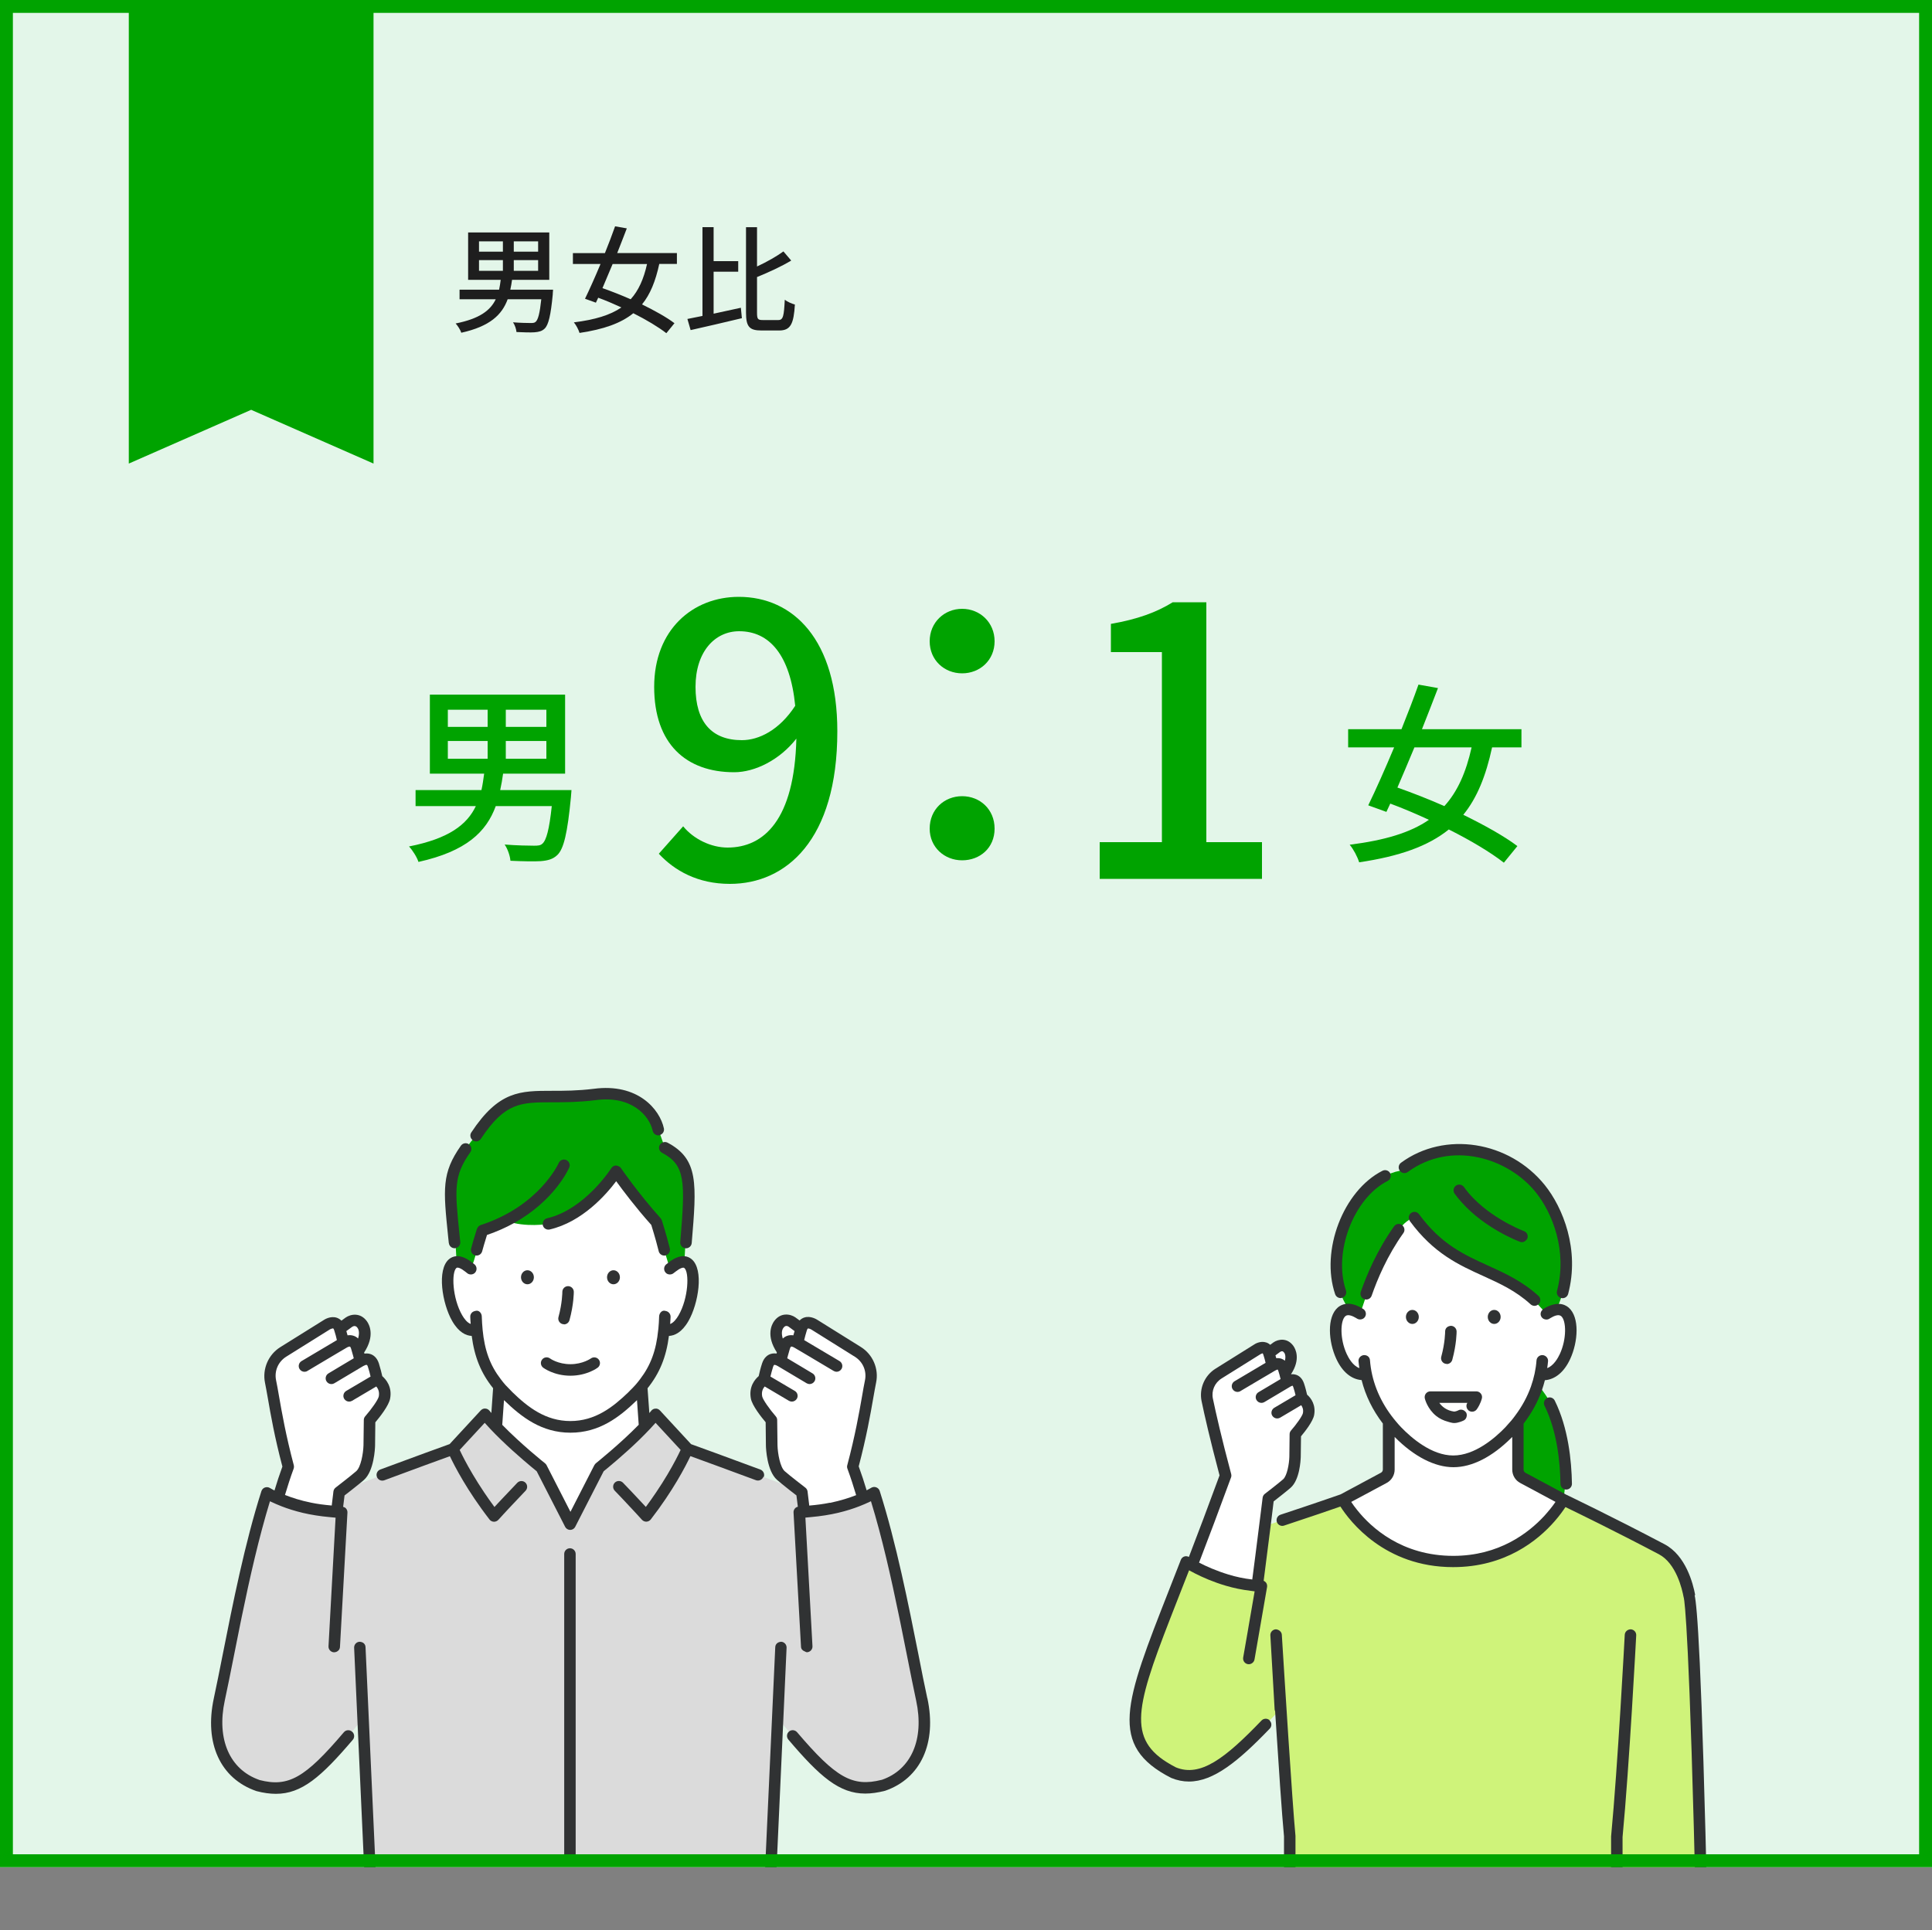 <?xml version="1.0" encoding="UTF-8"?> <svg xmlns="http://www.w3.org/2000/svg" xmlns:xlink="http://www.w3.org/1999/xlink" id="_レイヤー_2" data-name="レイヤー 2" viewBox="0 0 300 299.81"><rect x="0" y="0" width="300" height="299.81" fill="#808080" stroke="none"/><defs><style> .cls-1 { fill: #cff37a; } .cls-2 { fill: #fff; } .cls-3 { fill: #00a300; } .cls-4 { fill: #1e1e1e; } .cls-5 { fill: none; } .cls-6 { clip-path: url(#clippath-1); } .cls-7 { fill: #c7e5ca; } .cls-8 { fill: #dbdbdb; } .cls-9 { fill: #e3f6e9; } .cls-10 { fill: #303233; } .cls-11 { clip-path: url(#clippath); } </style><clipPath id="clippath"><rect class="cls-5" x="30.2" y="158.92" width="120.31" height="131.08"></rect></clipPath><clipPath id="clippath-1"><rect class="cls-5" x="170.8" y="167.09" width="99" height="122.91"></rect></clipPath></defs><g id="contents"><g><rect class="cls-9" width="300" height="290"></rect><g><path class="cls-4" d="M85.84,45.66c-.32,3.35-.67,4.79-1.26,5.37-.41.4-.88.52-1.57.58-.58.04-1.67.02-2.81-.04-.04-.45-.25-1.1-.54-1.51,1.13.09,2.29.11,2.74.11.38,0,.59-.02.77-.18.38-.32.65-1.33.88-3.51h-5.22c-.88,2.41-2.75,4.21-7.2,5.2-.14-.45-.56-1.1-.88-1.44,3.73-.74,5.4-2.03,6.23-3.76h-5.62v-1.49h6.14c.11-.49.18-1.01.25-1.53h-5.06v-7.36h12.6v7.36h-5.78c-.07.52-.16,1.04-.27,1.53h6.64l-.05.68ZM74.38,39.09h3.71v-1.6h-3.71v1.6ZM74.38,42.06h3.71v-1.66h-3.71v1.66ZM83.56,37.49h-3.78v1.6h3.78v-1.6ZM83.56,40.4h-3.78v1.66h3.78v-1.66Z"></path><path class="cls-4" d="M102.37,41c-.58,2.67-1.4,4.72-2.68,6.28,1.98.97,3.8,1.98,5.04,2.92l-1.26,1.55c-1.22-.95-3.08-2.07-5.13-3.1-1.94,1.57-4.61,2.5-8.35,3.06-.16-.52-.52-1.21-.88-1.64,3.26-.41,5.64-1.12,7.38-2.32-1.21-.56-2.43-1.08-3.6-1.51l-.36.77-1.69-.61c.7-1.44,1.57-3.39,2.41-5.4h-4.29v-1.69h4.97c.58-1.44,1.13-2.88,1.58-4.16l1.82.32c-.45,1.19-.97,2.5-1.49,3.83h9.27v1.69h-2.74ZM95.13,41c-.54,1.3-1.08,2.57-1.58,3.75,1.39.49,2.9,1.08,4.38,1.73,1.22-1.35,2.02-3.13,2.54-5.47h-5.33Z"></path><path class="cls-4" d="M110.81,48.72c1.37-.29,2.83-.61,4.23-.92l.16,1.62c-2.77.67-5.74,1.35-7.96,1.85l-.5-1.73c.68-.13,1.48-.29,2.34-.47v-13.79h1.73v5.28h3.82v1.64h-3.82v6.52ZM120.85,49.71c.77,0,.88-.63,1.01-3.15.41.32,1.1.61,1.57.74-.18,2.97-.65,4.03-2.43,4.03h-2.77c-1.89,0-2.39-.61-2.39-2.79v-13.25h1.71v6.1c1.55-.72,3.08-1.6,4.1-2.34l1.21,1.42c-1.53.92-3.49,1.82-5.31,2.56v5.53c0,1.01.13,1.15.9,1.15h2.41Z"></path></g><g><path class="cls-3" d="M88.65,123.85c-.54,5.58-1.11,7.98-2.1,8.94-.69.66-1.47.87-2.61.96-.96.06-2.79.03-4.68-.06-.06-.75-.42-1.83-.9-2.52,1.89.15,3.81.18,4.56.18.63,0,.99-.03,1.29-.3.63-.54,1.08-2.22,1.47-5.85h-8.7c-1.47,4.02-4.59,7.02-12,8.67-.24-.75-.93-1.83-1.47-2.4,6.21-1.23,9-3.39,10.38-6.27h-9.36v-2.49h10.23c.18-.81.3-1.68.42-2.55h-8.43v-12.27h21v12.27h-9.63c-.12.87-.27,1.74-.45,2.55h11.07l-.09,1.14ZM69.54,112.9h6.18v-2.67h-6.18v2.67ZM69.54,117.85h6.18v-2.76h-6.18v2.76ZM84.84,110.23h-6.3v2.67h6.3v-2.67ZM84.84,115.09h-6.3v2.76h6.3v-2.76Z"></path><path class="cls-3" d="M102.3,132.6l3.78-4.26c1.62,1.98,4.32,3.3,6.9,3.3,5.64,0,10.38-4.32,10.68-16.92-2.58,3.3-6.42,5.22-9.66,5.22-7.44,0-12.42-4.38-12.42-13.26s6-13.98,13.14-13.98c8.46,0,15.3,6.66,15.3,20.88,0,16.92-7.98,23.7-16.68,23.7-4.98,0-8.58-2.04-11.04-4.68ZM115.2,114.96c2.64,0,5.82-1.56,8.28-5.34-.78-7.92-4.02-11.58-8.7-11.58-3.78,0-6.78,3.18-6.78,8.64s2.52,8.28,7.2,8.28Z"></path><path class="cls-3" d="M144.36,99.6c0-2.94,2.28-5.04,5.04-5.04s5.04,2.1,5.04,5.04-2.28,4.98-5.04,4.98-5.04-2.04-5.04-4.98ZM144.36,128.7c0-3,2.28-5.04,5.04-5.04s5.04,2.04,5.04,5.04-2.28,4.92-5.04,4.92-5.04-2.04-5.04-4.92Z"></path><path class="cls-3" d="M170.76,130.8h9.66v-29.52h-7.92v-4.38c4.14-.72,7.08-1.8,9.6-3.36h5.22v37.26h8.64v5.7h-25.2v-5.7Z"></path><path class="cls-3" d="M231.69,116.08c-.96,4.44-2.34,7.86-4.47,10.47,3.3,1.62,6.33,3.3,8.4,4.86l-2.1,2.58c-2.04-1.59-5.13-3.45-8.55-5.16-3.24,2.61-7.68,4.17-13.92,5.1-.27-.87-.87-2.01-1.47-2.73,5.43-.69,9.39-1.86,12.3-3.87-2.01-.93-4.05-1.8-6-2.52l-.6,1.29-2.82-1.02c1.17-2.4,2.61-5.64,4.02-9h-7.14v-2.82h8.28c.96-2.4,1.89-4.8,2.64-6.93l3.03.54c-.75,1.98-1.62,4.17-2.49,6.39h15.45v2.82h-4.56ZM219.63,116.08c-.9,2.16-1.8,4.29-2.64,6.24,2.31.81,4.83,1.8,7.29,2.88,2.04-2.25,3.36-5.22,4.23-9.12h-8.88Z"></path></g><g class="cls-11"><g><g><path class="cls-2" d="M100.25,223.51c-.14-.24,0-.27-.01-.55-.02-.28-.17-.27-.19-.55-.02-.28.06-.29.04-.57-.02-.28-.05-.28-.07-.56-.02-.28.07-.29.05-.57-.02-.28-.05-.28-.07-.56-.02-.28-.11-.27-.13-.55-.02-.28.02-.28,0-.56-.02-.28.11-.29.09-.57-.02-.28-.05-.28-.07-.56-.02-.28-.02-.28-.04-.56-.02-.28-.17-.27-.19-.55-.02-.28,0-.28-.02-.56-.02-.28.05-.29.03-.57-.02-.28.16-.37-.04-.57-.19-.19-.28.11-.55.11-.27,0-.27-.13-.54-.13-.27,0-.27.04-.54.04s-.27,0-.54,0c-.27,0-.27-.08-.54-.08s-.27.1-.54.1c-.27,0-.27-.13-.54-.13s-.27,0-.54,0c-.27,0-.27.08-.54.08-.27,0-.27,0-.54,0s-.27.12-.54.12c-.27,0-.27-.03-.54-.03s-.27-.05-.54-.05-.27-.06-.54-.06-.27.11-.54.11-.27-.03-.54-.03c-.27,0-.27-.09-.54-.09s-.27-.02-.54-.02c-.27,0-.27,0-.54,0s-.27.1-.54.1c-.27,0-.27.03-.54.03s-.27-.1-.54-.1-.27.09-.54.09-.27-.04-.54-.04-.27.08-.54.08-.27-.03-.54-.03-.27-.03-.54-.03c-.27,0-.27-.01-.54-.01-.27,0-.27-.09-.54-.09-.27,0-.27.02-.54.02-.27,0-.27.17-.54.17-.27,0-.27-.09-.54-.09-.27,0-.27-.07-.54-.07s-.27.06-.54.06c-.27,0-.27-.04-.54-.04s-.27.12-.54.12-.27-.17-.54-.17-.27.12-.54.12-.27-.1-.54-.1-.27.16-.54.16c-.27,0-.39-.33-.59-.14-.2.19.07.33.05.61-.02.28-.06.28-.08.56-.02.28-.07.28-.09.56-.02.28.05.28.03.56-.02.28-.01.28-.03.56-.02.28-.08.28-.1.56-.02.28-.05.28-.07.56-.02.28.02.28,0,.56-.02.28.1.29.08.57-.02.28-.03.28-.05.56-.02.28-.09.27-.11.55-.02.28.01.28,0,.56-.02.28-.08.28-.1.56-.02.28-.03.28-.05.56-.02.28.18.35.04.59-.14.24-.29.11-.52.27-.23.16-.19.21-.42.37-.23.16-.22.16-.45.32-.23.16-.2.2-.43.35-.23.16-.34,0-.56.16-.23.16-.2.2-.43.36-.23.16-.19.22-.41.38-.23.16-.24.14-.47.3-.23.16-.28.09-.51.24-.23.16-.2.2-.42.36-.23.16-.17.25-.4.4-.23.16-.25.09-.42.32-.16.22.06.09.25.38.08.13.19.27.31.44.09.14.07.38.18.53.1.14.26.24.38.39.1.14.22.28.34.42.11.13.19.3.32.44.11.13.27.23.4.37.12.13.29.21.42.35.12.13.21.29.34.42.13.12.19.32.32.45.13.12.34.16.48.28.13.12.22.29.36.41.14.11.24.27.39.38.14.11.39.08.54.19.14.11.21.32.36.42.14.1.33.16.48.26.15.1.28.23.43.33.15.1.31.18.46.28.15.09.3.2.45.29.16.09.29.22.45.3.16.08.34.12.51.2.16.08.36.09.52.16.16.07.32.16.49.23.16.07.29.23.46.3.17.07.34.12.51.18.17.06.37.03.54.09.17.06.3.25.47.31.17.05.38,0,.55.04.17.05.33.14.51.18.17.04.33.16.51.2.17.04.39-.12.57-.08.18.03.34.12.52.15.18.03.36-.02.54,0,.18.02.34.19.52.21.18.02.37-.06.55-.04.18.01.36,0,.54.02.18,0,.36.04.54.04.18,0,.36.05.54.05s.36.04.54.04c.18,0,.36-.06.54-.07.18,0,.36,0,.54-.01.18-.01.37.02.54,0,.18-.02.34-.22.52-.24.18-.02.36,0,.54-.03.18-.03.36-.05.53-.09.18-.03.37.01.55-.02.18-.04.33-.18.5-.22.18-.04.37,0,.55-.04.18-.05.33-.15.51-.2.17-.05.39.02.56-.04.17-.06.3-.25.46-.32.17-.06.39.01.56-.05.17-.07.28-.26.45-.33.17-.07.37-.06.53-.13.16-.08.31-.19.47-.27.16-.08.28-.24.44-.32.16-.09.35-.12.5-.2.16-.09.33-.15.49-.24.16-.09.31-.18.46-.28.15-.1.31-.18.46-.28.15-.1.3-.21.44-.31.15-.11.22-.31.36-.42.15-.11.29-.22.43-.33.14-.11.37-.12.51-.24.14-.12.27-.24.41-.36.14-.12.22-.3.34-.43.13-.13.21-.31.33-.43.13-.13.34-.18.46-.3.13-.13.22-.3.34-.42.12-.14.17-.33.29-.47.12-.14.28-.24.39-.38.12-.15.24-.28.35-.41.12-.15.2-.31.3-.45.12-.16.19-.32.28-.46.12-.17.27-.28.35-.41.18-.29.53-.3.37-.52-.17-.22-.35-.04-.57-.2-.23-.16-.15-.27-.38-.43-.23-.16-.23-.15-.46-.31-.23-.16-.26-.11-.49-.27-.23-.16-.21-.18-.44-.34s-.26-.11-.49-.27c-.23-.16-.16-.26-.38-.42-.23-.16-.26-.11-.49-.27-.23-.16-.27-.1-.5-.25-.23-.16-.25-.13-.48-.29-.23-.16-.18-.23-.42-.36-.25-.13-.28-.12-.42-.36Z"></path><path class="cls-2" d="M105.15,196.49c-.02-.15.06-.34.05-.56,0-.17-.19-.34-.2-.54,0-.17.16-.36.15-.55,0-.17-.16-.35-.17-.54,0-.18-.06-.36-.07-.54,0-.18.11-.36.1-.55,0-.18-.16-.35-.18-.54-.01-.18.1-.37.08-.55-.02-.18-.05-.36-.07-.54-.02-.18.03-.37,0-.55-.02-.18-.13-.35-.15-.53-.03-.18-.16-.34-.19-.52-.03-.18.05-.38.01-.56-.04-.18-.05-.36-.1-.54-.04-.18-.04-.37-.09-.54-.05-.17-.1-.35-.16-.53-.05-.17-.15-.34-.2-.51-.06-.17-.16-.33-.23-.5-.06-.17-.06-.37-.13-.54-.07-.17-.24-.29-.32-.46-.08-.16-.02-.4-.1-.56-.08-.16-.35-.22-.44-.39-.09-.16-.2-.3-.29-.46-.09-.16-.09-.37-.19-.52-.1-.15-.3-.23-.41-.38-.11-.15-.07-.4-.18-.55-.11-.14-.34-.19-.46-.33-.12-.14-.08-.41-.21-.55-.12-.13-.4-.12-.53-.25-.13-.13-.24-.27-.37-.4-.13-.12-.24-.27-.38-.39-.14-.12-.35-.15-.49-.26-.14-.11-.25-.26-.4-.37-.15-.11-.23-.3-.38-.41-.15-.1-.37-.09-.53-.19-.15-.1-.19-.38-.35-.47-.16-.09-.41-.01-.57-.1-.16-.09-.28-.25-.44-.33-.16-.08-.35-.11-.52-.19-.16-.08-.34-.11-.51-.19-.17-.07-.33-.14-.5-.21-.17-.07-.34-.13-.51-.19-.17-.06-.28-.3-.46-.35-.17-.06-.34-.12-.52-.18-.17-.05-.41.1-.59.05-.17-.05-.33-.17-.51-.22-.17-.05-.37-.02-.55-.06-.18-.04-.3-.3-.49-.34-.18-.04-.38.06-.56.02-.18-.03-.34-.14-.53-.17-.18-.03-.36-.07-.54-.1-.18-.03-.36-.07-.54-.1-.18-.02-.38.13-.57.11-.18-.02-.35-.09-.54-.11-.18-.02-.35-.18-.53-.2-.18-.02-.38.15-.56.14-.18-.01-.35-.25-.53-.26-.18-.01-.37.18-.56.17-.18,0-.36-.17-.54-.18-.18,0-.37.17-.55.16-.18,0-.36-.18-.55-.18-.18,0-.32.18-.51.18-.12.12-.39.04-.52.17-.13.12-.07.44-.21.56-.13.12-.41.08-.54.2-.13.12-.24.26-.38.38-.13.12-.21.29-.34.41-.13.12-.22.29-.35.41-.13.12-.25.25-.38.37-.13.12-.29.21-.42.34-.12.13-.19.31-.31.44-.12.13-.35.16-.47.29-.12.13-.17.33-.29.46-.12.13-.29.22-.41.36-.12.13-.2.3-.31.44-.12.13-.29.22-.41.36-.11.14-.22.28-.34.42-.11.14-.23.27-.34.42-.11.14-.23.27-.34.42-.11.14-.18.31-.29.46-.1.15-.1.36-.2.51-.1.15-.18.3-.28.46-.1.15-.24.27-.33.42-.09.15-.27.25-.36.41-.09.15-.19.3-.28.46-.09.16-.04.38-.12.54-.08.16-.32.24-.4.4-.08.16-.09.35-.16.52-.07.16-.05.37-.12.53-.07.16-.08.35-.14.52-.06.17-.35.25-.41.42-.06.17-.04.37-.09.54-.05.17.06.39.02.56-.05.17-.14.34-.18.51-.04.17-.27.3-.31.48-.04.18-.06.36-.11.53-.04.18-.02.37-.06.54-.04.18-.13.34-.17.51-.04.18-.07.35-.11.53-.04.18-.01.37-.05.54-.04.18-.13.34-.17.51-.04.18-.06.36-.1.53-.04.18-.1.35-.13.52-.04.18-.19.33-.22.5-.04.18.17.41.13.58-.04.19-.2.33-.23.5-.04.19,0,.38-.03.54-.04.2-.12.37-.15.52-.07.34-.21.25-.18.52.03.28.13.26.19.53.06.27-.12.31-.06.58.06.27.05.27.11.55.06.27.07.27.12.54.06.27.2.24.25.52.06.27-.03.29.03.56.06.27.14.26.19.53.06.27-.09.3-.03.58.06.27.29.22.35.5.06.27-.02.29.04.56.06.27-.07.3-.01.57.06.27.13.26.18.53.02.18.05.36.07.53.02.18.03.36.06.54.02.18.2.34.22.51.02.18-.12.38-.09.56.03.18.21.33.24.51.03.18.07.35.1.53.03.18-.18.41-.14.58.04.18.21.33.26.5.04.18.07.36.11.53.05.18.18.32.23.49.06.17-.05.4.02.56.06.17.34.25.41.42.07.17-.04.41.04.57.08.16.17.32.26.47.09.16.16.32.26.48.09.15.28.24.38.39.1.15.27.24.38.39.11.14.21.29.32.43.11.14.21.28.33.42.11.13.09.39.21.53.11.13.36.16.48.29.12.13.22.27.35.41.12.13.29.21.42.35.12.13.25.25.38.38.12.13.22.28.34.42.12.13.21.29.34.42.12.13.28.23.4.36.12.13.11.38.24.52.12.13.27.24.39.37.13.13.35.16.48.28.13.12.28.22.41.34.13.12.25.26.38.37.14.12.24.27.38.38.14.11.32.16.46.27.15.1.18.37.33.47.15.1.38.06.54.15.15.09.26.27.42.35.16.08.39.01.55.09.16.07.29.22.46.29.17.06.36.05.53.1.17.05.32.15.5.19.17.04.35.03.53.07.17.03.34.09.52.11.17.02.34.16.52.17.17.01.36-.05.54-.04.17,0,.35-.1.53-.1s.36.19.54.18c.18,0,.36-.08.53-.09.18-.02.35-.11.52-.14.18-.02.38.12.56.09.18-.03.36-.08.53-.12.17-.04.35-.1.52-.15.17-.05.31-.2.48-.26.17-.06.33-.13.5-.2.16-.07.33-.13.49-.21.16-.08.27-.25.42-.33.15-.09.26-.24.41-.34.15-.1.38-.07.52-.18.14-.1.32-.17.46-.28.14-.11.18-.34.32-.46.13-.11.27-.22.4-.34.13-.12.38-.11.51-.24.13-.12.25-.25.38-.38.12-.13.19-.32.31-.45.12-.13.16-.35.28-.48.12-.13.24-.27.36-.4.12-.13.34-.18.46-.31.12-.13.27-.24.39-.37.12-.13.26-.25.38-.38.12-.14.21-.3.33-.43.12-.14.26-.26.37-.39.12-.14.3-.22.42-.35.12-.14.16-.34.28-.47.12-.14.28-.24.39-.38.11-.14.09-.39.19-.53.11-.15.33-.21.43-.36.1-.15.09-.37.18-.52.1-.15.25-.27.33-.42.09-.16.21-.29.29-.45.08-.16.19-.31.26-.47.07-.16.08-.35.14-.52.06-.16-.02-.38.04-.55.05-.17.26-.29.31-.47.05-.17.08-.35.12-.52.04-.17.04-.35.08-.53.04-.17.16-.33.19-.51.03-.17.02-.36.05-.54.03-.17-.06-.37-.04-.55.03-.17.25-.32.28-.5.02-.17-.1-.37-.07-.55.02-.17,0-.36.02-.54.02-.17.04-.36.06-.54.05-.27.18-.25.23-.52.05-.27.04-.27.09-.54.05-.27.16-.25.21-.52.05-.27,0-.28.04-.55.05-.27-.06-.29,0-.56.05-.27-.03-.29.02-.56.05-.27.07-.27.12-.54.05-.27.09-.26.14-.53.05-.27.05-.27.1-.54s.06-.27.11-.54c.05-.27.23-.24.28-.51.05-.27-.18-.31-.13-.58.05-.27.12-.26.17-.53.05-.27.02-.28.09-.55.07-.27.16-.25.19-.52Z"></path><path class="cls-3" d="M85.15,190.09s-3.57.62-6.55-.48c-1.88.88-3.68,1.51-3.68,1.51-1.17,4.52-1.78,5.96-1.78,5.96l-2.24-1.06c-.64-12.47-1.36-14.7,3.03-19.64h0c5.92-9.84,11.97-4.25,20.01-6.39h0c4.96,0,6.2,2.52,8.3,5.45l1,2.82c4.63,2.45,3.58,6.19,3.03,17.77l-2.24,1.06s-1.92-6.21-2.1-7.26c0,0-2.08-2.04-6.25-7.9,0,0-4.59,6.57-10.53,8.17Z"></path><path class="cls-2" d="M74.05,206.48c-.18.07-.35.13-.52.14-.19.01-.37,0-.54-.05-.17-.04-.35-.09-.52-.19-.15-.09-.28-.22-.43-.35-.13-.12-.26-.24-.39-.39-.12-.13-.22-.28-.33-.44-.1-.15-.18-.31-.27-.48-.09-.16-.22-.29-.3-.46-.08-.16-.13-.34-.2-.51-.07-.17-.14-.34-.21-.51-.06-.17-.1-.35-.16-.53-.06-.17-.13-.34-.18-.52-.05-.18-.09-.36-.13-.53-.04-.18-.07-.36-.1-.54-.03-.18-.08-.36-.11-.54-.03-.18-.07-.36-.09-.54-.02-.19,0-.37-.02-.55-.01-.19-.05-.37-.05-.55,0-.19.02-.37.03-.55.01-.19.04-.37.07-.55.03-.19.06-.37.11-.54.05-.19.12-.36.19-.52.09-.18.2-.32.32-.44.13-.13.28-.24.46-.3.16-.05.35-.06.55-.04.16.02.34.07.53.15.15.06.31.16.48.27.14.09.32.16.47.28.14.1.28.22.43.35"></path><path class="cls-2" d="M103.1,206.5c.18.07.36.14.53.15.19.01.38,0,.55-.05.17-.04.33-.15.49-.25.15-.09.29-.2.44-.33.13-.12.27-.23.4-.38.12-.13.21-.29.32-.45.1-.15.24-.28.33-.44.09-.16.14-.33.23-.5.08-.16.2-.31.27-.48.07-.17.13-.34.19-.52.06-.17.13-.34.19-.52.06-.17.09-.35.14-.53.05-.18.06-.36.1-.54.04-.18.11-.35.14-.53.03-.18.07-.36.1-.54.03-.18.02-.37.04-.55.02-.19.07-.37.08-.55.01-.19.03-.37.03-.55,0-.19-.02-.37-.03-.55-.01-.19-.07-.37-.1-.54-.03-.19-.06-.37-.11-.54-.05-.19-.1-.37-.18-.52-.09-.18-.2-.33-.32-.45-.13-.13-.29-.22-.47-.27-.16-.05-.34-.07-.54-.04-.16.02-.33.07-.52.15-.15.06-.32.14-.49.25-.14.09-.32.16-.47.28-.14.1-.28.22-.43.35"></path></g><path class="cls-8" d="M119.31,298.91l1.46-32.08c7.66,9.34,10.58,11.96,16.36,10.47h0l-3.01-10.38-4.16-33.02c-3.47-1.72-23.16-8.83-23.16-8.83l-4.98-5.39c-3,3.72-8.74,8.29-8.74,8.29l-4.5,8.8-4.5-8.8s-5.74-4.56-8.74-8.29l-4.98,5.39s-19.69,7.11-23.16,8.83l-4.16,33.02-3.01,10.38h0c5.79,1.48,8.71-1.14,16.36-10.47l1.46,32.08"></path><g><path class="cls-2" d="M52.46,206.6l1.72-1.27s1.2-.82,2.07.4c.56.79.84,2.42-1.14,4.73l-2.39.99-.26-4.86Z"></path><path class="cls-2" d="M38.25,251.97c.07-.17.17-.32.24-.49.07-.17-.11-.43-.04-.6.06-.17.16-.33.22-.5.06-.17.08-.35.13-.53.06-.17.25-.3.31-.47.05-.17.1-.35.16-.52.05-.17.08-.36.13-.53.05-.17.12-.34.17-.52.05-.17-.05-.39,0-.56.05-.17.18-.33.22-.5.04-.18.14-.34.18-.51.04-.18-.05-.39-.01-.56.04-.18.31-.3.36-.48.04-.18-.04-.38,0-.56.04-.18.15-.34.19-.52.04-.18,0-.37.03-.55.04-.18.23-.32.27-.5.04-.18-.07-.39-.04-.56.04-.18.22-.32.26-.5.04-.18-.06-.38-.02-.56.04-.18.1-.35.14-.53.04-.18.15-.34.19-.52.04-.18-.11-.39-.07-.57.04-.18.07-.36.11-.53.04-.18.15-.34.19-.51.04-.18,0-.37.05-.55.04-.18.22-.32.26-.5.04-.18.17-.33.21-.51.04-.18-.13-.4-.09-.58.04-.18.16-.33.2-.51.04-.18.24-.31.29-.49.04-.18.01-.37.06-.55.04-.17.08-.35.13-.53.05-.17,0-.38.04-.55.05-.17.17-.33.22-.51.05-.17,0-.37.05-.55.05-.17.22-.31.27-.49.05-.17-.03-.39.03-.56.05-.17.13-.34.18-.51.05-.17.02-.37.08-.55.05-.17.12-.34.18-.52.06-.17.29-.29.35-.46.06-.17.11-.34.17-.52.06-.17-.03-.39.03-.57.06-.17.09-.36.15-.53.06-.17.32-.27.38-.44h-.11c-.05-.19.01-.39-.03-.56-.05-.18-.03-.37-.07-.54-.05-.18-.11-.35-.15-.52-.04-.18-.12-.34-.16-.52-.04-.18-.19-.33-.23-.5-.04-.18.04-.38,0-.56-.04-.18-.06-.36-.1-.53-.04-.18-.25-.32-.29-.49-.04-.18,0-.37-.04-.55-.04-.18,0-.37-.03-.55-.04-.18-.03-.36-.07-.54-.04-.18-.23-.32-.26-.5-.04-.18-.13-.34-.16-.52-.04-.18.14-.4.11-.57-.03-.18-.23-.33-.26-.5-.03-.18-.06-.36-.09-.53-.03-.18-.09-.35-.12-.53-.03-.18.08-.38.05-.56-.03-.18-.04-.36-.07-.54-.03-.18-.18-.34-.21-.51-.03-.18.04-.38.01-.55-.03-.18-.2-.34-.23-.51-.03-.18.02-.38-.01-.55-.03-.18-.24-.33-.27-.5-.04-.18-.08-.36-.11-.53-.04-.18-.02-.37-.03-.55-.01-.18.07-.36.08-.54,0-.18-.06-.37-.03-.54.03-.18.08-.35.13-.52.05-.17.04-.37.11-.54.07-.16.27-.27.36-.43.09-.15.08-.39.19-.53.11-.14.28-.24.4-.37.12-.13.27-.25.4-.36.14-.11.28-.23.44-.32.22-.14.2-.17.43-.31.22-.14.22-.15.44-.29.22-.14.24-.11.47-.25.22-.14.27-.07.49-.21.22-.14.16-.25.38-.39.22-.14.34.05.57-.09.22-.14.22-.15.44-.29.22-.14.13-.3.35-.44s.23-.14.45-.28c.22-.14.26-.08.48-.22.22-.14.24-.11.47-.25.22-.14.15-.26.38-.4.22-.14.31,0,.53-.15.22-.14.23-.13.45-.27s.29-.04.51-.19c.22-.14.15-.15.42-.24.15-.05.29-.1.47-.1.16,0,.28.03.43.12.13.07.37.04.48.21.08.12.07.32.13.51.06.18.02.39.07.57.05.19.14.37.18.54.05.21.16.38.2.54.08.34.23.24.29.53l-.1.08c.21-.15.1-.32.37-.42.15-.05.37.15.55.15.16,0,.27.02.43.11.13.07.33.07.44.24.08.12.26.24.32.43.06.18.07.38.12.57.05.19.02.4.07.58.05.21-.01.42.02.58.08.34.22.24.27.52v.06c.22-.15.12-.3.39-.39.15-.05.36.03.54.02.16,0,.3.09.45.18.13.07.28.12.39.29.08.12.21.25.27.44.06.18-.06.42,0,.6.05.19.26.34.3.51.05.21,0,.42.03.58.08.34.03.28.08.56h.1c.23.15.13.16.35.39.11.11.37.13.48.29.09.14.16.32.23.49.06.16,0,.36.04.54.03.17.19.33.18.52,0,.17.04.37,0,.55-.03.15-.22.29-.3.47-.07.15-.03.37-.13.54-.09.15-.18.31-.28.46-.1.15-.42.14-.52.29-.1.15-.13.34-.24.48-.11.15-.12.37-.22.5-.12.15-.21.32-.3.44-.21.25-.49.05-.55.31-.05.28.16.3.15.59,0,.28-.09.28-.1.56,0,.28.12.28.12.57,0,.28,0,.28,0,.57,0,.28-.09.28-.1.56,0,.28-.15.28-.16.57,0,.28.08.28.07.57,0,.28.15.22.12.56-.01.16-.14.33-.17.54-.02.17.05.37.01.56-.03.18-.08.36-.12.54-.04.18-.17.34-.22.51-.05.18.04.4-.02.57-.06.18-.36.25-.44.41-.08.17-.15.32-.25.47-.11.16-.14.35-.28.47-.11.09-.14.33-.3.45-.12.1-.31.16-.45.27-.13.11-.33.14-.47.25-.14.11-.34.13-.47.24-.14.11-.17.35-.3.46-.14.11-.28.22-.41.32-.15.12-.32.2-.44.29-.25.2-.2.14-.34.37-.02.18-.05.32-.07.5-.02.18.02.37,0,.54-.02.18-.19.34-.22.52-.02.18.02.37,0,.54-.02.18-.17.34-.19.52-.02.18,0,.36-.02.54-.02.18-.06.36-.08.53-.02.18-.12.35-.14.53-.02.18.19.39.17.56-.02.18-.22.34-.25.51-.02.18.05.37.03.55-.02.18-.01.36-.04.54-.02.18-.04.36-.06.54-.02.18-.17.34-.19.52-.02.18-.02.36-.04.54-.02.18-.02.36-.04.54-.02.18-.06.36-.08.53-.02.18-.08.35-.1.53-.02.18-.11.35-.14.53-.02.18.15.38.12.56-.02.18-.06.36-.09.53-.02.18-.17.34-.19.52-.02.18,0,.37-.02.54-.02.18-.11.35-.13.53-.02.18.12.38.09.56-.02.18-.06.36-.09.53-.02.18.02.37,0,.54-.02.18-.16.34-.18.52-.02.18-.09.35-.11.53-.02.18-.06.36-.08.53-.02.18-.01.36-.04.54-.03.18-.08.35-.1.53-.03.18-.08.35-.11.53-.03.18-.02.36-.05.54-.03.18-.13.34-.16.52-.03.18.04.37.02.55-.03.18.05.37.02.55-.03.18-.17.34-.2.51-.03.18,0,.37-.02.54-.03.18-.06.35-.09.53-.03.18-.19.33-.22.51-.03.18.12.38.09.56"></path><line class="cls-2" x1="53.32" y1="208.58" x2="47.27" y2="212.18"></line><line class="cls-2" x1="55.93" y1="211.41" x2="51.45" y2="214.08"></line><line class="cls-2" x1="58.54" y1="214.24" x2="54.21" y2="216.8"></line></g><path class="cls-8" d="M56.39,266.83c-7.66,9.34-10.58,11.96-16.36,10.47h0c-5.43-1.87-7.29-7.33-5.98-13.36,1.74-8.07,3.99-21.51,7.37-32.1,0,0,4.22,2.75,11.65,3.01l-1.16,20.86"></path><g><line class="cls-2" x1="117.1" y1="167.09" x2="113.01" y2="171.01"></line><line class="cls-2" x1="121.01" y1="173.89" x2="115.48" y2="175.12"></line></g><g><path class="cls-2" d="M124.7,206.6l-1.72-1.27s-1.2-.82-2.07.4c-.56.79-.84,2.42,1.14,4.73l2.39.99.26-4.86Z"></path><path class="cls-2" d="M138.98,251.94c-.07-.17-.22-.3-.28-.47-.07-.17-.02-.38-.08-.55-.06-.17-.1-.35-.16-.52-.06-.17-.21-.31-.26-.49-.06-.17-.08-.36-.13-.53-.05-.17-.17-.33-.22-.5-.05-.17-.03-.37-.08-.54-.05-.17-.19-.32-.24-.5-.05-.17.04-.39-.01-.56-.05-.17-.08-.35-.12-.53-.04-.18-.24-.31-.28-.49-.04-.18.03-.38-.02-.56-.04-.18-.09-.35-.13-.53-.04-.18-.16-.33-.2-.51-.04-.18.07-.39.03-.56-.04-.18-.23-.32-.27-.5-.04-.18-.15-.34-.18-.52-.04-.18.14-.4.11-.58-.04-.18-.2-.33-.24-.5-.04-.18-.12-.35-.16-.52-.04-.18.06-.38.02-.56-.04-.18-.27-.31-.3-.49-.04-.18.11-.39.07-.57-.04-.18-.24-.32-.28-.49-.04-.18,0-.37-.04-.55-.04-.18,0-.37-.05-.55-.04-.18-.21-.32-.25-.5-.04-.18-.13-.34-.17-.52-.04-.18.11-.4.07-.58-.04-.18-.25-.31-.29-.49-.04-.18-.06-.36-.1-.53-.04-.18-.09-.35-.13-.53-.04-.17.09-.4.05-.57-.05-.17-.27-.3-.32-.48-.05-.17.11-.41.06-.58-.05-.17-.1-.35-.15-.52-.05-.17-.12-.34-.17-.52-.05-.17-.17-.33-.22-.5-.05-.17-.09-.35-.14-.53-.05-.17-.19-.32-.24-.5-.05-.17-.08-.35-.14-.53-.06-.17-.23-.3-.29-.48-.06-.17.11-.42.05-.59-.06-.17-.25-.3-.31-.47-.06-.17-.19-.32-.25-.49-.06-.17-.12-.34-.18-.51v-.05c.03-.18.28-.3.32-.47.05-.18.05-.36.09-.54.05-.18.06-.36.1-.53.04-.18.02-.37.06-.54.04-.18.12-.34.17-.52.04-.18.21-.32.25-.5.04-.18,0-.37.05-.55.04-.18.01-.37.05-.54.04-.18.13-.34.16-.52.04-.18.02-.37.05-.54.04-.18.19-.33.23-.51.04-.18-.11-.39-.07-.57.04-.18.28-.31.32-.49.04-.18-.19-.41-.16-.58.03-.18.12-.35.16-.52.03-.18.21-.33.24-.5.03-.18.12-.35.15-.52.03-.18,0-.37.04-.54.03-.18.11-.35.14-.52.03-.18.06-.36.09-.53.03-.18-.1-.39-.07-.56.03-.18.07-.36.1-.53.03-.18.22-.33.25-.5.03-.18-.09-.39-.06-.56.04-.18.09-.36.12-.53.04-.18.2-.34.21-.51.01-.18-.11-.36-.12-.54,0-.18-.03-.35-.06-.52-.03-.18-.03-.36-.08-.53-.05-.17-.13-.33-.2-.49-.07-.16-.02-.39-.11-.55-.09-.15-.26-.27-.36-.41-.11-.14-.21-.3-.33-.43-.12-.13-.37-.12-.51-.23-.14-.11-.2-.32-.35-.41-.22-.14-.29-.03-.52-.17-.22-.14-.12-.3-.35-.44-.22-.14-.34.05-.57-.09-.22-.14-.13-.29-.35-.43-.22-.14-.29-.04-.51-.18-.22-.14-.23-.13-.45-.27-.22-.14-.23-.13-.46-.27-.22-.14-.15-.26-.37-.4s-.18-.22-.4-.36c-.22-.14-.35.06-.57-.08-.22-.14-.18-.21-.4-.35-.22-.14-.24-.12-.46-.26-.22-.14-.25-.1-.47-.24-.22-.14-.15-.27-.37-.41-.22-.14-.31-.01-.53-.15-.22-.14-.16-.16-.43-.26-.15-.05-.31-.06-.49-.06-.16,0-.38-.13-.54-.04-.13.07-.23.26-.34.42-.08.12-.19.27-.25.46-.06.18-.16.36-.21.54-.05.19-.14.37-.18.55-.05.21.13.45.09.61-.08.34-.09.27-.14.55l-.03-.09c-.21-.15-.24-.07-.5-.17-.15-.05-.33.03-.51.02-.16,0-.33-.08-.49.01-.13.07-.16.25-.27.42-.08.12-.28.2-.34.39-.06.18-.21.34-.26.52-.05.19.14.44.09.62-.05.21-.13.38-.16.55-.08.34-.28.23-.34.51h.13c-.21-.15-.16-.24-.43-.34-.15-.05-.37-.07-.55-.07-.16,0-.39.04-.54.13-.13.07-.28.23-.39.39-.08.12-.13.31-.19.5-.06.18-.12.37-.17.55-.05.19.04.42,0,.59-.05.21-.09.39-.13.56-.08.34-.1.27-.16.55l-.02.07c-.23.14-.28-.02-.51.21-.11.11-.28.23-.39.4-.09.14-.01.39-.09.56-.06.16-.29.28-.33.46-.03.17.05.36.05.55,0,.17.15.32.18.51.03.15,0,.32.09.5.07.15.16.3.25.46.09.15.21.27.31.43.1.15.19.3.29.44.1.15.03.42.14.56.11.15.37.17.48.3.12.15.14.37.23.49.21.25.27.12.32.38.05.28.16.27.16.55s-.1.28-.1.57c0,.28-.08.28-.07.57,0,.28.1.28.11.56,0,.28-.07.28-.07.57,0,.28.12.28.12.57,0,.28-.13.29-.13.57,0,.28,0,.22.04.55.01.16.04.35.07.55.02.17.19.33.23.52.03.18.03.36.06.55.04.18.06.36.11.54.05.18-.02.4.04.57.06.18.33.27.41.43.08.17.05.4.15.55.11.16.24.3.37.42.11.09.24.21.39.34.12.1.33.13.47.24.13.11.16.35.3.46.14.11.38.08.52.19.14.11.21.3.35.41.14.11.37.1.5.2.15.12.22.33.33.42.25.2.27.09.4.32.02.18-.03.36-.01.53.02.18.08.35.1.53.02.18.05.36.07.53.02.18.1.35.12.53.02.18.08.35.1.53.02.18.02.36.04.54.02.18.07.36.09.53.02.18-.12.38-.1.56.02.18.24.33.26.51.02.18.04.36.06.54.02.18-.11.38-.08.55.02.18.19.34.21.52.02.18.12.35.15.53.02.18-.09.38-.07.55.02.18-.07.37-.05.55.02.18.29.33.31.5.02.18.02.36.04.54.02.18-.09.38-.07.55.02.18.11.35.13.53.02.18.12.35.15.53.02.18.09.35.11.53.02.18-.24.4-.22.57.02.18.11.35.13.53.02.18.27.33.29.51.02.18-.06.37-.03.55.02.18.05.36.07.53.02.18-.09.38-.07.55.02.18.07.36.09.53.02.18.21.34.23.51.02.18.07.36.09.53.02.18-.06.37-.03.55.03.18.07.35.1.53.03.18.03.36.06.54.03.18.07.35.1.53.03.18.14.34.16.52.03.18-.09.38-.07.55.03.18.23.33.26.51.03.18-.17.39-.14.57.03.18.18.33.21.51.03.18.12.34.15.52.03.18.06.35.08.53.03.18-.14.39-.11.56"></path><line class="cls-2" x1="123.84" y1="208.58" x2="129.89" y2="212.18"></line><line class="cls-2" x1="121.23" y1="211.41" x2="125.71" y2="214.08"></line><line class="cls-2" x1="118.61" y1="214.24" x2="122.95" y2="216.8"></line></g><path class="cls-8" d="M120.77,266.83c7.66,9.34,10.58,11.96,16.36,10.47h0c5.43-1.87,7.29-7.33,5.98-13.36-1.74-8.07-3.99-21.51-7.37-32.1,0,0-4.22,2.75-11.65,3.01l1.16,20.86"></path><g><path class="cls-10" d="M102.44,177.84c-.23.44-.07.97.37,1.21,3.66,1.93,3.6,4.47,2.82,13.87-.04.47.29.87.75.94.02,0,.04.02.07.02.03,0,.05,0,.07,0,.46,0,.85-.35.89-.82.77-9.21,1.09-13.03-3.76-15.59-.23-.12-.48-.12-.71-.04-.2.07-.38.21-.49.41Z"></path><path class="cls-10" d="M88.57,213.67c2.56,0,4.18-1.2,4.24-1.25.39-.29.47-.85.18-1.24-.3-.4-.85-.47-1.24-.19-.01,0-1.24.89-3.17.89s-3.13-.86-3.17-.89c-.4-.29-.95-.21-1.24.18-.3.39-.22.95.17,1.25.07.05,1.68,1.25,4.24,1.25Z"></path><path class="cls-10" d="M87.57,205.7c.39,0,.75-.26.86-.66.67-2.45.67-4.31.67-4.39,0-.49-.4-.89-.89-.89h0c-.49,0-.89.4-.89.89,0,.02,0,1.71-.6,3.91-.13.47.15.96.62,1.09.08.02.16.03.23.03Z"></path><path class="cls-10" d="M88.39,181.34c.2-.45-.01-.97-.46-1.17-.45-.19-.97,0-1.17.46-.03.07-3.02,6.69-12.12,9.64-.02,0-.04.02-.06.03-.06.03-.12.06-.18.1-.04.03-.08.05-.11.09-.04.04-.08.09-.11.15-.03.05-.06.09-.08.15-.01.02-.03.04-.04.07-.5,1.58-.76,2.5-.9,3.04-.13.48.16.96.63,1.09.01,0,.03,0,.04,0,.06.01.12.02.18.02.4,0,.75-.27.86-.66.12-.47.36-1.27.75-2.54,1.56-.53,2.95-1.16,4.18-1.84,6.3-3.5,8.48-8.37,8.58-8.62Z"></path><path class="cls-10" d="M69.7,193.07c.05.46.44.8.89.8.03,0,.06,0,.09,0,.03,0,.06-.02.09-.03.44-.09.75-.49.7-.95l-.11-1.06c-.74-7.22-.94-9.16,1.67-12.87.28-.4.19-.96-.22-1.24,0,0,0,0,0,0-.4-.28-.95-.18-1.24.22-3,4.26-2.74,6.74-1.99,14.08l.11,1.05Z"></path><path class="cls-10" d="M73.44,177.13c.15.1.32.15.49.15.29,0,.57-.14.74-.4,3.75-5.67,6.2-5.67,11.08-5.68,1.88,0,4.02,0,6.66-.32,0,0,0,0,0,0,0,0,0,0,0,0,5.63-.8,8.44,2.41,8.94,4.75.09.42.46.71.87.71.06,0,.12,0,.18-.02.04,0,.07-.03.11-.05.42-.15.67-.57.58-1.01-.64-2.99-4.07-7.06-10.9-6.15,0,0,0,0,0,0-2.53.31-4.61.31-6.44.31-4.99,0-8.29,0-12.57,6.47-.25.38-.16.87.18,1.16.03.02.05.06.08.08Z"></path><path class="cls-10" d="M94.26,198.38c0,.6.45,1.09,1,1.09s1-.49,1-1.09-.45-1.09-1-1.09-1,.49-1,1.09Z"></path><path class="cls-10" d="M80.9,198.38c0,.6.45,1.09,1,1.09s1-.49,1-1.09-.45-1.09-1-1.09-1,.49-1,1.09Z"></path><path class="cls-10" d="M102.28,194.33c.1.41.47.68.87.68.07,0,.14,0,.21-.03,0,0,.02,0,.02-.01.46-.13.74-.6.63-1.07-.2-.8-.58-2.27-1.24-4.36,0,0,0,0,0-.01-.02-.07-.06-.12-.1-.17-.03-.04-.04-.09-.08-.13,0,0,0,0,0-.01-3.47-3.86-6.16-7.77-6.18-7.81-.17-.25-.5-.35-.75-.39-.3,0-.58.16-.74.42-.04.06-4.1,6.41-9.97,7.78-.44.1-.72.53-.67.97,0,.03,0,.07,0,.1.1.41.46.69.87.69.07,0,.13,0,.2-.02,5.09-1.18,8.81-5.47,10.33-7.5,1.03,1.42,3.05,4.11,5.45,6.79.6,1.94.97,3.32,1.15,4.07Z"></path><path class="cls-10" d="M118.6,229.4c.17-.46-.06-.97-.52-1.15-4.97-1.85-9.74-3.58-10.77-3.95l-4.83-5.23c-.18-.19-.43-.32-.69-.29-.26,0-.5.13-.66.33-.1.12-.2.24-.3.36l-.28-3.85c1.87-2.33,2.9-4.83,3.32-8.13.86-.04,2-.52,3.03-2.31,1.54-2.67,2.45-8.01.48-9.62-.27-.22-.63-.41-1.08-.45-.36-.04-.78.03-1.26.23-.39.16-.82.43-1.3.81-.1.08-.2.15-.31.24-.37.32-.41.89-.08,1.26.15.18.36.27.58.29.24.02.48-.04.68-.21.11-.1.21-.16.31-.24.69-.54,1.18-.69,1.34-.55.8.65.65,4.68-.89,7.35-.33.57-.79,1.16-1.31,1.35.02-.38.06-.73.07-1.13,0-.31-.15-.57-.38-.74-.11-.08-.23-.13-.36-.15-.04,0-.08-.03-.12-.03-.49-.13-.9.37-.92.86-.02.69-.06,1.33-.12,1.95,0,.05-.01.09-.02.13-.31,3.2-1.17,5.52-2.82,7.68-.23.3-.46.6-.72.89-.26.3-.56.6-.86.89-.08.08-.15.16-.23.24-2.41,2.33-5.17,4.48-9.01,4.48s-6.6-2.15-9-4.48c-.08-.08-.15-.16-.23-.24-.3-.3-.59-.6-.86-.89-.26-.29-.49-.59-.72-.89-1.66-2.16-2.51-4.48-2.82-7.69,0,0,0-.02,0-.02-.06-.65-.11-1.33-.13-2.05-.01-.49-.43-.98-.92-.86-.04,0-.08.02-.13.03-.14.03-.27.08-.38.16-.22.17-.37.42-.36.72.01.4.04.76.07,1.13-.53-.19-.99-.78-1.32-1.35-1.54-2.67-1.69-6.7-.89-7.35.18-.14.67.02,1.4.6.09.07.16.12.25.2.19.17.44.23.67.21.22-.02.43-.12.58-.29.32-.37.29-.93-.08-1.26-.09-.08-.18-.14-.27-.21-.26-.21-.51-.39-.75-.53-.74-.45-1.36-.59-1.86-.54-.45.04-.81.23-1.08.45-1.96,1.61-1.06,6.95.48,9.62,1.03,1.79,2.17,2.27,3.03,2.31.43,3.29,1.45,5.8,3.32,8.12l-.27,3.85c-.1-.12-.21-.24-.3-.36-.16-.2-.4-.32-.66-.33-.23-.02-.51.09-.69.29l-4.83,5.23c-1.03.37-5.8,2.1-10.77,3.95-.46.17-.7.69-.52,1.15,0,0,0,0,0,0,.17.46.69.69,1.15.52,4.36-1.63,8.53-3.14,10.18-3.74.74,1.56,2.69,5.36,6.16,9.84.16.21.41.33.67.34.01,0,.02,0,.03,0,.25,0,.49-.11.66-.29,0,0,.33-.37.85-.93.19-.2.4-.44.64-.69.19-.21.39-.42.61-.65.66-.7,1.4-1.49,2.13-2.25.34-.35.33-.92-.02-1.26-.35-.34-.92-.33-1.26.02-.84.87-1.69,1.77-2.41,2.54-.21.23-.41.44-.6.64-.19.21-.38.41-.54.58-.58-.78-1.09-1.52-1.58-2.24-1.36-2.03-2.36-3.77-3.03-5.04-.16-.3-.29-.56-.41-.8-.16-.32-.29-.58-.38-.78l3.89-4.21c.27.31.56.62.85.93.27.29.55.57.83.86.27.28.55.55.83.82,2.41,2.34,4.92,4.39,5.56,4.91l3.81,7.44.46.9.14.28c.15.3.46.49.79.49s.64-.19.79-.49l.14-.28.46-.9,3.81-7.44c.64-.52,3.15-2.57,5.56-4.91.28-.27.55-.55.82-.82.28-.29.56-.57.83-.86.29-.31.58-.62.85-.93l3.89,4.21c-.09.2-.22.46-.38.78-.12.24-.26.5-.41.8-.67,1.27-1.66,3.01-3.03,5.03-.49.72-1,1.46-1.58,2.24-.15-.17-.35-.37-.54-.58-.18-.2-.38-.41-.6-.64-.72-.78-1.57-1.67-2.41-2.54-.34-.35-.91-.36-1.26-.02-.35.34-.36.91-.02,1.26.73.76,1.48,1.54,2.13,2.25.21.23.42.45.61.65.23.25.45.48.64.69.52.56.85.93.85.93.17.18.41.29.66.29.01,0,.02,0,.03,0,.26-.01.51-.14.67-.34,3.47-4.48,5.42-8.28,6.16-9.84,1.65.6,5.82,2.12,10.18,3.74.45.16.97-.06,1.15-.52,0,0,0,0,0,0ZM92.29,227.56l-3.71,7.25-3.71-7.25c-.06-.11-.14-.21-.24-.29-.05-.03-3.7-2.95-6.64-5.97l.27-3.84s.05.05.08.08c2.68,2.58,5.77,4.98,10.24,4.98s7.57-2.39,10.25-4.98c.03-.03.05-.05.08-.08l.27,3.83c-2.94,3.01-6.6,5.93-6.64,5.97-.1.08-.18.18-.24.29Z"></path><path class="cls-10" d="M54.64,268.94c-.37-.32-.93-.27-1.25.11-6.03,7.1-8.61,8.56-13.08,7.42-.01,0-.03-.01-.04-.02-4.6-1.6-6.66-6.32-5.37-12.31.43-2,.9-4.33,1.4-6.86.32-1.62.66-3.34,1.02-5.1.08-.39.16-.78.24-1.17,1.21-5.88,2.64-12.22,4.36-17.84.05.02.11.05.17.08.24.12.51.24.82.37.26.11.53.22.83.34.9.35,2,.71,3.31,1.02,1.23.29,2.65.52,4.22.66.28.03.55.06.84.08l-.04.69-.67,12.17-.39,7.11c-.03.49.35.91.84.94.14,0,.26-.03.38-.07.32-.13.54-.4.56-.77l1.16-20.86c.01-.24-.07-.47-.23-.65-.12-.13-.27-.2-.44-.25.01-.1.02-.19.04-.3l.18-1.46c.49-.38,1.5-1.16,2.27-1.79.3-.24.57-.46.75-.63,1.56-1.39,1.71-4.89,1.72-5.3l.04-3.64c.68-.81,2.1-2.59,2.3-3.7.34-1.85-.67-2.99-1.22-3.47-.1-.44-.29-1.23-.53-1.99-.31-.94-.88-1.3-1.3-1.44-.32-.11-.65-.11-.94-.07-.01-.05-.04-.12-.05-.17,1.71-2.6.81-4.32.45-4.83-1.01-1.43-2.53-1.15-3.32-.6l-.65.48c-.24-.24-.5-.37-.71-.45-1.01-.34-1.98.31-2.05.36l-6.73,4.2c-1.86,1.16-2.82,3.39-2.38,5.54.14.69.28,1.5.45,2.45.44,2.54,1.04,5.99,2.25,10.56-.46,1.27-.87,2.51-1.23,3.72-.43-.22-.68-.38-.69-.38-.23-.15-.52-.18-.79-.09-.26.09-.46.3-.55.57-2.56,8.01-4.47,17.62-6,25.34-.5,2.53-.96,4.85-1.39,6.84-1.5,6.97,1.01,12.48,6.63,14.41,1.08.28,2.07.42,3.01.42,4,0,7.01-2.6,11.94-8.39.32-.37.27-.94-.1-1.26,0,0,0,0,0,0ZM45.59,228.11c.07-.17.07-.36.03-.54-1.23-4.63-1.84-8.13-2.29-10.69-.17-.97-.31-1.8-.46-2.5-.3-1.44.32-2.88,1.58-3.67l6.77-4.23c.1-.07.29-.13.41-.15.03,0,.08-.02.1-.01.02,0,.1.08.17.31.18.54.32,1.1.41,1.51l-.64.38-4.85,2.88c-.42.25-.56.8-.31,1.22.17.28.46.44.77.44.16,0,.31-.04.45-.13l4.05-2.41.86-.51.87-.51.27-.16s.01-.01.02-.02c0,0,.02,0,.02,0,.17-.12.44-.2.52-.17.02,0,.1.08.17.31.03.08.04.15.07.23.1.31.18.61.25.88.04.14.07.27.1.39l-2.28,1.36-1.65.99c-.42.25-.56.8-.31,1.22.17.28.46.44.77.44.16,0,.31-.04.46-.13l4.48-2.67s.02-.02.03-.02c0,0,.02,0,.02,0,.12-.08.41-.2.51-.16.02,0,.1.08.17.31.18.54.32,1.09.41,1.5l-3.78,2.23c-.42.25-.57.8-.32,1.22.17.28.46.44.77.44.15,0,.31-.04.45-.12l3.77-2.23c.25.3.52.79.39,1.53-.1.53-1.17,2.03-2.11,3.1-.14.16-.22.36-.22.57l-.05,3.95c-.04,1.28-.41,3.37-1.12,4-.77.68-3.19,2.54-3.21,2.56-.19.15-.31.36-.34.6l-.04.35-.18,1.48c-.02.13-.03.23-.04.35-1.15-.1-2.24-.24-3.19-.44-1.69-.34-3.03-.79-4.07-1.2.4-1.33.83-2.69,1.35-4.1ZM55.52,206.25c.25.35.3.92.08,1.64-.23-.23-.48-.35-.69-.42-.32-.11-.65-.12-.94-.07-.05-.2-.12-.44-.19-.66l.9-.66c.49-.31.75.04.85.18Z"></path><path class="cls-10" d="M88.5,240.47c-.49,0-.89.4-.89.89v46.68c0,.49.4.89.89.89s.89-.4.89-.89v-46.68c0-.49-.4-.89-.89-.89Z"></path><path class="cls-10" d="M55.84,254.99c-.49.02-.87.44-.85.93l.38,8.41.16,3.52,1.42,31.1c.02.48.42.85.89.85.01,0,.03,0,.04,0,.48-.02.84-.42.84-.89,0-.01,0-.03,0-.04l-1.96-43.03c-.02-.49-.35-.82-.93-.85Z"></path><path class="cls-10" d="M143.99,263.76c-.43-1.98-.89-4.29-1.38-6.81-1.54-7.73-3.45-17.35-6.01-25.38-.08-.27-.29-.47-.55-.57-.27-.09-.55-.06-.79.09,0,0-.26.16-.69.38-.36-1.21-.77-2.45-1.23-3.72,1.2-4.57,1.81-8.02,2.25-10.56.17-.95.31-1.76.45-2.45.45-2.15-.51-4.38-2.38-5.54l-6.7-4.18c-.11-.07-1.09-.72-2.09-.38-.22.07-.47.21-.71.45l-.67-.49c-.77-.53-2.29-.81-3.3.62-.36.51-1.27,2.23.44,4.83-.01.06-.04.12-.05.18-.29-.04-.61-.04-.94.07-.42.14-.99.51-1.3,1.44-.25.75-.44,1.55-.53,1.99-.56.48-1.56,1.61-1.22,3.47.2,1.11,1.62,2.89,2.3,3.7l.04,3.66c.01.39.15,3.89,1.72,5.28.18.16.45.38.75.63.77.63,1.77,1.41,2.27,1.79l.18,1.46c.01.11.02.19.04.3-.17.04-.32.12-.44.25-.16.18-.25.41-.23.65l1.16,20.86c.02.36.26.59.58.71.12.05.21.13.36.13.49-.03.87-.45.84-.94l-.39-7.11-.67-12.16-.04-.7c.29-.02.56-.05.84-.08,1.57-.14,2.99-.37,4.22-.66,1.31-.31,2.41-.67,3.31-1.02.3-.12.58-.23.83-.34.31-.13.58-.26.82-.37.05-.03.12-.05.16-.08,1.73,5.63,3.15,11.97,4.36,17.85.08.39.16.78.24,1.16.36,1.77.7,3.5,1.03,5.13.5,2.52.96,4.84,1.39,6.83,1.3,6.02-.77,10.74-5.34,12.31,0,0-.02,0-.03,0-4.51,1.14-7.09-.31-13.12-7.4-.32-.37-.88-.42-1.25-.11h0s0,0,0,0c-.38.32-.42.88-.1,1.26,4.91,5.78,7.92,8.38,11.94,8.38.95,0,1.96-.15,3.07-.43,5.55-1.91,8.07-7.42,6.57-14.39ZM128.85,233.4c-.96.2-2.04.34-3.19.44-.02-.12-.03-.23-.04-.35l-.18-1.48-.04-.35c-.03-.24-.15-.45-.34-.6-.02-.02-2.45-1.88-3.21-2.56-.71-.63-1.08-2.72-1.12-3.99l-.05-3.96c0-.21-.08-.41-.22-.57-.94-1.08-2.01-2.59-2.11-3.1-.14-.75.13-1.24.39-1.54l3.77,2.23c.14.08.3.12.45.12.3,0,.6-.16.77-.44.25-.42.11-.97-.32-1.22l-3.78-2.23c.1-.41.24-.96.41-1.5.08-.24.16-.31.17-.31.09-.03.35.05.51.16,0,0,.02,0,.02,0,.01,0,.02.02.03.02l4.48,2.67c.14.08.3.13.46.13.3,0,.6-.16.77-.44.25-.42.11-.97-.31-1.22l-1.65-.99-2.28-1.36c.03-.12.06-.25.1-.39.07-.28.15-.57.25-.88.02-.08.04-.15.07-.23.08-.23.16-.3.17-.31.08-.03.35.05.51.16,0,0,.02,0,.03.01.01,0,.02.02.03.02l.27.16.87.51.86.51,4.05,2.41c.14.08.3.13.45.13.3,0,.6-.16.77-.44.25-.42.11-.97-.31-1.22l-4.85-2.88-.64-.38c.1-.41.24-.96.41-1.5.08-.24.16-.31.17-.31.02,0,.06.01.1.01.12.01.29.07.45.17l6.73,4.21c1.26.78,1.88,2.22,1.58,3.67-.15.7-.29,1.53-.46,2.51-.45,2.55-1.06,6.05-2.29,10.68-.05.18-.04.36.03.54.52,1.41.95,2.77,1.35,4.1-1.04.41-2.39.85-4.07,1.2ZM121.64,206.25c.1-.13.35-.49.81-.2l.93.69c-.06.22-.14.46-.19.66-.29-.05-.62-.04-.94.07-.21.07-.46.2-.7.43-.22-.72-.17-1.29.08-1.64Z"></path><path class="cls-10" d="M121.31,254.99c-.55.03-.91.36-.93.85l-1.97,43.03s0,.03,0,.04c0,.47.36.87.84.89.02,0,.03,0,.04,0,.47,0,.87-.37.89-.85l1.42-31.1h0s.16-3.52.16-3.52l.38-8.41c.02-.49-.36-.91-.85-.93Z"></path></g></g></g><g class="cls-6"><g><path class="cls-1" d="M200.27,298.91v-13.68c-.53-5.56-1.06-13.38-1.46-19.81h0c-7.06,7.61-11.7,11.88-16.62,9.86l3.28-7.49c2.19-9.58,5.68-25.01,5.68-25.01,0,0,1.01-4.41,3.99-5.36,7.41-2.38,13.42-4.49,13.42-4.49l17.11,5.15h0l17.11-5.15h0s6.95,3.31,15.27,7.69c2.99,1.58,4.03,5.77,4.31,7.27,0,0,.83.83,1.97,51.01"></path><g><path class="cls-2" d="M196.77,210.34l1.53-1.12s1.06-.73,1.84.36c.5.7.75,2.15-1.01,4.21l-2.12.88-.23-4.32Z"></path><path class="cls-2" d="M182.1,250.64c.07-.17.18-.32.24-.49.07-.17.1-.35.17-.52.07-.17,0-.39.08-.56.07-.17.19-.32.26-.49.07-.17.27-.28.34-.45.07-.17.16-.33.23-.5.07-.17.15-.33.22-.5.07-.17.12-.34.19-.51.07-.17.09-.36.15-.53.07-.17.17-.32.24-.5.07-.17.05-.37.12-.54.07-.17.2-.31.26-.48.07-.17-.03-.4.03-.57.07-.17.27-.28.34-.45.07-.17.11-.35.18-.52.07-.17.06-.37.12-.54.07-.17.09-.35.16-.52.07-.17.18-.32.24-.49.06-.17.23-.3.29-.47.06-.17.07-.36.13-.53.06-.17.23-.3.3-.47.06-.17,0-.39.06-.56.06-.17.13-.34.19-.51.06-.17.08-.36.15-.53.06-.17.11-.35.18-.52.06-.17.19-.32.25-.49.06-.17.07-.36.14-.53.06-.17.27-.29.33-.46.06-.17.17-.32.24-.5.06-.17.12-.35.18-.52.06-.17-.01-.39.05-.56.06-.17.11-.35.18-.52.06-.17.31-.27.37-.45.06-.17.09-.36.15-.53.06-.17.04-.37.1-.55.06-.17.07-.36.14-.53.06-.17.27-.29.33-.46.06-.17.18-.32.24-.49.06-.17-.06-.41,0-.58.06-.17.28-.28.35-.46.06-.17.07-.36.14-.53.06-.17.15-.34.21-.51h-.12c-.05-.18-.02-.38-.07-.55-.05-.18-.03-.37-.08-.55-.05-.18-.16-.34-.2-.52-.05-.18-.19-.33-.23-.51-.05-.18.06-.4.01-.57-.05-.18-.16-.34-.21-.52-.05-.18,0-.38-.04-.56-.05-.18-.3-.3-.35-.48-.05-.18.02-.39-.02-.56-.05-.18-.07-.36-.11-.54-.04-.18-.22-.33-.27-.5-.04-.18.04-.39,0-.57-.04-.18-.04-.37-.08-.55-.04-.18-.02-.38-.06-.55-.04-.18-.15-.35-.19-.52-.04-.18-.01-.38-.05-.55-.04-.18-.16-.34-.2-.52-.04-.18-.23-.33-.27-.5-.04-.18-.04-.37-.08-.55-.04-.19-.12-.36-.16-.53-.04-.19.11-.4.07-.58-.04-.19-.24-.33-.27-.5-.04-.17.08-.37.07-.54-.01-.18.05-.34.06-.51.01-.18-.15-.37-.11-.54.04-.17.18-.32.24-.48.06-.17.03-.37.11-.53.08-.16.25-.26.35-.41.1-.14.2-.29.32-.42.12-.13.29-.2.42-.31.13-.11.24-.26.39-.35.23-.14.21-.18.44-.32.23-.14.21-.18.44-.32.23-.14.26-.09.49-.24.23-.14.22-.16.45-.31.23-.14.31-.01.54-.16.23-.14.13-.31.36-.45.23-.14.3-.03.53-.17.23-.14.2-.19.43-.33.23-.14.22-.16.45-.3.23-.14.23-.15.46-.29.23-.14.19-.2.42-.35.23-.14.34.03.57-.12.23-.14.21-.18.44-.33.24-.15.16-.29.45-.38.17-.05.4-.04.6,0,.17.04.22.25.37.43.1.12.38.18.45.39.05.16.1.33.14.49.05.17.01.36.05.52.05.18.14.34.17.48.07.3.05.25.1.5v.08c.23-.16.17-.22.46-.3.17-.05.38-.12.57-.08.17.04.24.24.38.41.1.12.27.22.34.44.05.16.17.31.22.47.05.17-.05.38-.01.53.05.18.13.34.17.48.07.3.11.24.16.49v.04c.23-.16.16-.31.45-.39.17-.05.4.07.59.11.17.04.26.17.4.34.1.12.19.25.26.46.05.16.3.27.34.43.05.17-.03.37.01.53.05.18.16.33.2.48.07.3-.12.28-.07.53l.06.04c.24.15.32-.01.55.23.11.12.19.33.29.52.09.15.21.33.26.52.05.17,0,.38,0,.59,0,.18.06.38.03.58-.03.15-.21.28-.3.47-.07.15-.04.38-.14.54-.09.15-.35.2-.45.35-.1.15-.12.36-.23.5-.11.15-.22.3-.32.43-.12.16-.31.24-.41.36-.21.25-.21.2-.26.47-.06.29.02.29.01.58,0,.29-.1.29-.11.59,0,.29,0,.29,0,.59,0,.29.1.29.09.59,0,.29-.14.29-.14.59,0,.29.09.29.09.59,0,.28.02.22-.01.55-.01.16.04.36.01.56-.02.17-.25.32-.29.51-.03.18.09.39.05.57-.04.18-.22.32-.28.49-.06.18-.14.33-.22.5-.08.17,0,.43-.09.58-.11.16-.27.3-.4.42-.11.09-.34.1-.5.23-.13.1-.26.23-.4.34-.13.11-.2.31-.34.43-.14.11-.29.21-.42.32-.14.11-.34.16-.47.26-.15.12-.33.19-.45.28-.25.2-.18.19-.32.42-.02.18-.13.33-.15.51-.02.18.06.37.04.55-.02.18-.09.36-.12.53-.02.18.04.37.02.55-.02.18-.19.34-.21.52-.02.18.03.37.01.55-.02.18.02.37,0,.55-.02.18-.18.35-.2.52-.02.18-.07.36-.09.54-.02.18.06.38.04.55-.02.18-.14.35-.17.53-.02.18-.07.36-.1.54-.02.18.08.38.05.55-.02.18-.08.36-.1.54-.02.18-.07.36-.09.54-.02.18.05.37.03.55-.02.18-.18.35-.21.52-.02.18-.03.36-.05.54-.02.18.06.38.04.55-.02.18-.04.36-.06.54-.02.18-.26.33-.28.51-.02.18.14.39.12.56-.02.18-.15.35-.17.53-.02.18-.06.36-.08.54-.02.18-.04.36-.07.54-.02.18-.06.36-.08.54-.02.18.07.38.05.56-.03.18-.22.34-.24.52-.03.18.06.38.04.55-.03.18-.08.36-.11.53-.03.18-.16.34-.18.52-.03.18.13.39.1.56-.03.18-.14.35-.17.52-.03.18,0,.37-.03.55-.03.18-.2.34-.22.51-.03.18.03.37,0,.55-.03.18-.05.36-.08.54"></path></g><path class="cls-1" d="M198.81,265.43c-7.06,7.61-11.7,11.88-16.62,9.86h0c-9.76-5.01-6.22-11.51,2.01-32.71,0,0,5.33,3.53,11.67,3.75l-1.95,11.26"></path><path class="cls-3" d="M238.78,215.04s-2.36.68-2.35.84c.01.15-1.68,3.3-1.68,3.3l-.47,13.26,8.49.49c.96-6.78.48-12.51-3.99-17.89Z"></path><g><path class="cls-2" d="M236.48,229.53c-.16-.09-.3-.19-.41-.32-.12-.13-.21-.28-.27-.44-.06-.16-.12-.33-.12-.51,0-.26.07-.26.07-.53,0-.27-.15-.27-.15-.53,0-.26.06-.26.06-.53,0-.27-.05-.27-.05-.53,0-.26.17-.26.17-.53,0-.27-.1-.27-.1-.53,0-.27.01-.27.01-.53s.03-.27.03-.53c0-.26-.1-.27-.1-.53,0-.27.02-.27.02-.53,0-.27.02-.27.02-.53,0-.27.04-.27.04-.53,0-.27.07-.27.07-.53,0-.27.05-.28-.14-.46-.19-.19-.2-.11-.47-.11s-.27.02-.54.02-.27.11-.54.11-.27.01-.54.01-.27-.06-.54-.06-.27-.12-.54-.12-.27.16-.54.16-.27-.18-.54-.18-.27.12-.54.12-.27.03-.54.03-.27,0-.54,0-.27-.04-.54-.04-.27.01-.54.01-.27,0-.54,0-.27.05-.54.05-.27-.08-.54-.08-.27-.04-.54-.04-.27.04-.54.04-.27.07-.54.07-.27-.11-.54-.11-.27.13-.54.13-.27-.09-.54-.09-.27-.09-.54-.09-.27.1-.54.1-.27-.1-.54-.1-.27.02-.54.02-.27.15-.54.15-.27-.07-.54-.07-.27-.06-.54-.06-.27-.03-.54-.03-.27.09-.54.09-.27-.03-.54-.03-.27.05-.54.05-.27,0-.54,0-.27-.1-.54-.1-.27.01-.54.01-.36-.12-.55.07c-.19.18.1.27.1.54,0,.27-.19.27-.19.53,0,.26.12.26.12.53,0,.27-.12.27-.12.53,0,.26.19.26.19.53,0,.27,0,.27,0,.53,0,.27,0,.27,0,.53,0,.27-.05.27-.04.53,0,.26.03.26.03.53,0,.27-.09.27-.09.53,0,.27.01.27.01.53,0,.27-.07.27-.07.53,0,.27,0,.27,0,.53,0,.27-.02.27-.02.53,0,.18.15.39.09.55-.06.17-.31.22-.43.36-.11.13-.22.23-.38.32-.24.13-.25.12-.49.25-.24.13-.22.17-.46.3-.24.13-.25.11-.49.24-.24.13-.18.24-.42.37-.24.13-.27.08-.51.21-.24.13-.22.17-.47.3-.24.13-.3.02-.55.15-.24.13-.19.24-.43.37-.24.13-.27.09-.51.22-.24.13-.22.17-.46.3-.24.13-.28.07-.52.2-.24.13-.18.24-.43.37-.24.13-.34-.02-.53.18-.18.2.17.12.36.41.08.13.06.36.18.53.09.14.31.2.42.36.1.14.07.38.19.53.1.14.29.22.41.36.11.13.22.28.34.42.11.13.18.31.31.45.12.13.32.19.45.32.12.13.19.31.32.44.13.12.32.18.46.3.13.12.15.36.29.49.13.12.32.18.46.3.14.11.31.18.45.3.14.11.27.23.41.34.14.11.32.16.47.27.14.1.2.34.35.45.15.1.29.21.44.31.15.1.4.04.55.13.15.09.28.22.44.31.16.09.29.21.45.29.16.08.32.15.49.23.16.08.28.25.44.33.16.07.36.07.53.14.16.07.36.07.53.13.17.07.28.28.45.34.17.06.36.06.53.11.17.06.33.15.5.2.17.05.37,0,.55.05.17.05.33.14.51.18.17.04.35.1.52.14.17.04.36.02.54.05.18.03.33.18.51.2.18.03.36.06.54.09.18.02.37-.11.55-.09.18.02.35.16.53.17.18.01.36-.04.54-.03.18,0,.36,0,.54,0,.18,0,.36.06.54.06s.36.04.54.04c.18,0,.36-.03.54-.04.18,0,.36-.06.54-.07.18-.01.36,0,.54-.02.18-.02.35-.14.53-.16.18-.02.38.08.55.06.18-.03.36-.07.53-.1.18-.03.35-.09.53-.13.18-.04.36-.04.54-.08.18-.04.32-.21.49-.26.18-.05.35-.1.52-.15.17-.05.32-.17.49-.23.17-.06.37-.04.54-.1.17-.06.33-.14.5-.21.17-.07.32-.17.48-.24.17-.07.34-.12.5-.2.16-.08.38-.05.54-.13.16-.08.34-.13.5-.21.16-.09.29-.22.45-.31.16-.09.27-.25.42-.34.16-.09.29-.22.44-.31.15-.1.31-.18.46-.28.15-.1.29-.22.43-.32.15-.11.32-.18.46-.29.15-.11.28-.22.42-.34.14-.11.27-.24.4-.36.14-.12.27-.24.4-.36.14-.12.25-.26.38-.38.13-.13.25-.26.38-.38.13-.13.25-.26.37-.39.13-.13.33-.19.45-.32.12-.14.16-.35.27-.48.12-.14.3-.23.41-.36.12-.15.31-.23.41-.36.12-.15.17-.34.27-.47.12-.16.23-.3.32-.44.12-.17.21-.33.29-.46.18-.29.41-.25.22-.44-.19-.2-.22-.15-.46-.28-.24-.13-.26-.09-.51-.22-.24-.13-.25-.12-.49-.25-.24-.13-.23-.16-.47-.29-.24-.13-.21-.19-.45-.32-.24-.13-.25-.12-.49-.25-.24-.13-.28-.06-.52-.19-.24-.13-.25-.12-.49-.25-.24-.13-.21-.19-.45-.32-.24-.13-.26-.1-.5-.23-.24-.13-.19-.23-.43-.36-.24-.13-.3-.02-.54-.16-.24-.14-.21-.19-.45-.32Z"></path><path class="cls-2" d="M232.8,187.86c-.26-.09-.3.03-.57-.03-.27-.06-.25-.14-.52-.2-.27-.06-.27-.07-.53-.13-.27-.06-.29.03-.56-.03-.27-.06-.27-.07-.53-.13-.27-.06-.28-.01-.55-.07-.27-.06-.29.05-.56,0-.27-.06-.26-.11-.53-.17-.27-.06-.23-.23-.5-.29-.27-.06-.27-.04-.54-.1-.27-.06-.27-.05-.54-.1-.27-.06-.28-.02-.55-.08-.27-.06-.28,0-.55-.06-.27-.06-.3.07-.56,0-.27-.06-.25-.16-.52-.22-.27-.06-.25-.14-.52-.2-.27-.06-.28-.02-.55-.08-.27-.06-.26-.11-.53-.17-.27-.06-.31.12-.58.06-.27-.06-.27-.06-.54-.12-.27-.06-.23-.25-.5-.31-.27-.06-.3.08-.57.02-.27-.06-.26-.1-.53-.16-.27-.06-.28.01-.55-.05-.27-.06-.25-.17-.52-.22-.27-.06-.26-.12-.52-.18-.27-.06-.27-.03-.54-.09-.27-.06-.29.04-.56-.02s-.26-.06-.53-.03c-.27.02-.02.12-.16.44-.06.14-.27.24-.36.43-.07.15-.04.36-.12.54-.07.15-.2.29-.28.47-.07.16-.06.36-.14.53-.07.16-.12.33-.2.5-.07.16-.32.25-.39.42-.07.16-.17.32-.24.49-.07.16-.08.35-.15.52-.07.16-.16.32-.23.49-.07.16-.17.32-.24.48-.07.16.06.41-.01.58-.07.16-.19.31-.26.48-.07.16-.26.28-.33.45-.07.16.03.4-.04.57-.07.17-.27.28-.34.45-.07.17,0,.39-.07.55-.07.17-.17.32-.24.49-.07.17-.22.3-.29.47-.07.17-.02.38-.08.55-.07.17-.15.33-.22.49-.06.17-.22.3-.28.47-.06.17-.06.36-.12.53-.06.17-.14.33-.2.5-.06.17-.25.29-.32.46-.06.17-.08.36-.14.53-.06.17-.08.35-.14.52-.06.17-.03.37-.09.54-.06.17-.22.31-.28.48-.06.17-.19.32-.25.49-.06.17.05.4,0,.57-.06.17-.07.36-.12.53-.05.17-.33.3-.38.47-.02.27.09.28.09.55,0,.27-.06.27-.06.54,0,.27-.02.27-.02.54,0,.27.15.27.15.54,0,.27.05.27.05.54,0,.27,0,.27,0,.54,0,.27,0,.27,0,.54,0,.27-.07.27-.07.54,0,.27-.1.27-.1.54,0,.27.12.27.12.54,0,.27-.12.27-.12.54,0,.27-.03.27-.03.54,0,.27.02.29.07.55.06.28.22.22.33.48.11.26.02.3.13.56.11.26.05.28.16.55.11.26.07.27.18.54.11.26.28.19.39.45.11.26,0,.3.09.57.01.18.18.33.2.51.02.18-.12.38-.1.55.02.18.22.33.25.5.03.18.07.35.1.52.04.18-.03.37.01.55.04.17.16.33.21.5.05.17-.08.4-.03.57.05.17.15.33.21.5.06.17.2.31.26.48.06.17.2.3.27.47.07.17-.03.41.04.57.07.16.13.34.21.5.08.16.26.27.34.43.08.16.21.29.3.45.09.16.07.37.17.53.09.15.17.32.27.47.1.15.39.17.49.32.1.15.01.43.12.58.11.14.27.25.38.39.11.14.32.2.44.34.11.14.26.25.37.39.12.14.08.41.2.54.12.13.38.14.5.27.12.13.12.38.25.5.13.12.24.27.37.39.13.12.41.08.54.19.13.12.23.27.36.39.14.12.18.34.32.45.14.11.32.18.46.28.14.11.36.11.5.22.15.1.2.34.35.44.15.1.29.21.44.31.15.09.36.09.51.18.16.09.31.18.47.26.16.08.34.11.5.19.16.07.26.3.42.37.17.07.38.02.54.07.17.06.35.08.52.13.17.05.35.05.52.09.17.04.33.17.51.19.18.03.36-.07.54-.05.18.01.35.11.53.11s.36.02.54,0c.18-.01.37.03.54,0,.18-.03.35-.07.53-.11.17-.04.29-.3.46-.35.17-.05.37.02.54-.04.17-.06.3-.21.46-.27.16-.07.35-.08.51-.15.16-.07.32-.15.48-.23.16-.08.37-.07.52-.15.15-.09.32-.17.47-.26.15-.09.29-.21.43-.31.15-.1.32-.16.47-.26.14-.1.2-.33.34-.44.14-.11.33-.15.47-.26.14-.11.24-.26.38-.38.14-.12.24-.26.37-.38.13-.12.28-.22.41-.34.13-.12.3-.2.43-.32.13-.13.25-.25.38-.38.12-.13.26-.25.38-.38.12-.13.11-.38.23-.51.12-.14.41-.13.52-.26.11-.14.1-.38.21-.52.11-.14.25-.26.35-.41.11-.14.24-.27.35-.41.1-.15.17-.32.27-.47.1-.15.27-.25.37-.41.09-.15.19-.31.28-.46.09-.16.13-.34.21-.5.08-.16.21-.3.29-.46.08-.16.1-.35.17-.52.07-.16.23-.29.3-.46.07-.17.08-.36.14-.53.06-.17.04-.37.1-.53.06-.17.14-.33.19-.5.05-.17.1-.34.15-.52.05-.17.24-.31.28-.48.04-.17.03-.36.07-.54.04-.18-.04-.37,0-.55.03-.18.17-.34.19-.51.02-.18-.02-.36,0-.54.02-.18-.04-.38-.03-.56.09-.27.1-.27.2-.53.11-.26.09-.27.2-.53.11-.26.12-.26.22-.52.11-.26.26-.2.37-.46.11-.26.09-.27.19-.53.11-.26.09-.27.15-.55.05-.27.03-.27.03-.54,0-.27.03-.27.03-.54,0-.27.03-.27.03-.54,0-.27.03-.27.03-.54,0-.27-.19-.27-.19-.54,0-.27.1-.27.1-.54,0-.27.11-.27.11-.54,0-.27-.21-.27-.21-.54,0-.27.15-.27.16-.54,0-.27-.04-.27-.03-.54,0-.27-.1-.27-.1-.54,0-.27.11-.27.11-.54,0-.27.09-.28.05-.55-.12-.14-.28-.27-.38-.41-.11-.15-.21-.3-.3-.45-.09-.16-.13-.34-.21-.5-.08-.16-.13-.33-.2-.5-.07-.16-.3-.27-.37-.44-.06-.17-.08-.35-.14-.53-.06-.17.05-.4,0-.57-.06-.17-.29-.28-.34-.46-.06-.17-.04-.36-.09-.54-.06-.17-.15-.33-.21-.5-.06-.17-.06-.36-.12-.53-.06-.17-.28-.27-.35-.44-.07-.16-.13-.33-.21-.49-.07-.16.03-.41-.05-.57-.08-.16-.34-.23-.43-.39-.08-.16-.08-.36-.17-.52-.09-.15-.28-.25-.38-.4-.09-.15-.13-.34-.23-.49-.1-.15-.16-.32-.27-.47-.1-.14-.17-.32-.28-.47-.11-.14-.33-.2-.44-.34-.11-.14-.17-.32-.29-.46-.11-.14-.29-.22-.41-.36-.12-.13-.17-.33-.3-.46-.12-.13-.15-.35-.28-.48-.12-.13-.31-.2-.44-.33-.13-.13-.27-.24-.4-.37-.13-.12-.37-.13-.5-.26-.13-.12-.14-.44-.28-.56Z"></path><path class="cls-3" d="M239.18,184.63c-5.08-6.31-15.02-8.39-21.77-2.8-7.78,1.47-13.12,14.15-7.94,21.56l1.74.68s4.22-13.95,8.4-14.95c5.34,8.55,14.24,7.08,20.48,14.95l1.56-.66c3.06-5.98.93-14.53-2.49-18.78Z"></path><path class="cls-2" d="M226.88,219.81c-.41.22-.92.34-1.21.3-2.98-.42-3.56-3.13-3.56-3.13h7.13s-.14.66-.65,1.38"></path><path class="cls-2" d="M239.18,213.51c.19.03.37,0,.55,0,.19,0,.38,0,.55-.04.18-.05.34-.15.51-.23.16-.08.33-.16.48-.27.15-.11.29-.22.43-.35.13-.13.25-.27.37-.42.12-.14.22-.29.33-.45.1-.15.2-.3.3-.47.09-.16.16-.33.24-.5.08-.17.16-.33.23-.5.07-.17.17-.33.23-.51.06-.17.08-.36.13-.54.05-.18.07-.36.11-.54.04-.18.08-.36.11-.54.03-.18.08-.36.1-.54.02-.19.04-.37.05-.55,0-.19.04-.37.04-.55,0-.19-.03-.37-.05-.55-.02-.19-.05-.37-.08-.55-.04-.19-.06-.38-.11-.55-.06-.18-.18-.33-.26-.49-.09-.17-.16-.34-.28-.47-.13-.14-.28-.24-.44-.33-.16-.08-.34-.12-.53-.14-.17-.02-.35-.05-.55-.02-.17.03-.34.1-.53.17-.16.06-.33.13-.5.22-.15.08-.32.16-.49.27"></path><path class="cls-2" d="M212.16,213.51c-.19.03-.38.02-.56,0-.19,0-.37-.04-.55-.08-.18-.05-.36-.09-.53-.17-.16-.08-.33-.17-.48-.28-.15-.11-.27-.25-.4-.38-.13-.13-.28-.24-.4-.38-.12-.14-.2-.31-.31-.46-.1-.15-.23-.29-.33-.45-.09-.16-.16-.33-.24-.5-.08-.17-.16-.33-.23-.5-.07-.17-.12-.35-.18-.52-.06-.17-.1-.36-.15-.53-.05-.18-.1-.36-.14-.54-.04-.18-.06-.37-.09-.55-.03-.18-.06-.37-.08-.55-.02-.19-.05-.37-.06-.55,0-.19-.03-.37-.03-.55,0-.19,0-.38.01-.56.02-.19.05-.37.08-.55.04-.19.12-.36.18-.53.06-.18.11-.36.19-.52.09-.17.21-.31.33-.44.13-.14.27-.26.43-.34.16-.08.33-.17.52-.2.17-.02.36,0,.56.02.17.03.34.11.53.18.16.06.32.14.5.23.15.08.34.13.5.24"></path></g><g><line class="cls-2" x1="252.68" y1="175.27" x2="248.6" y2="179.19"></line><line class="cls-2" x1="256.6" y1="182.07" x2="251.07" y2="183.29"></line><line class="cls-2" x1="245.88" y1="170.74" x2="244.49" y2="176.09"></line></g><path class="cls-7" d="M253.19,253.95s-1.06,20.17-2.12,31.28v13.68"></path><g><path class="cls-10" d="M263.19,247.75h.04c-.33-1.8-1.45-6.16-4.77-7.91-8.06-4.25-14.92-7.53-15.27-7.7h0s0,0,0,0l-6.3-3.38c-.19-.1-.31-.3-.31-.51v-7.13c1.23-1.61,2.19-3.34,2.83-5.15.19-.53.34-1.06.48-1.6,1.58-.12,2.99-1.26,3.93-3.3,1.23-2.67,1.49-6.48-.24-7.98-.31-.27-.82-.56-1.55-.58-.35,0-.76.06-1.21.22-.36.13-.75.31-1.19.59-.04.02-.06.06-.09.09-.33.29-.42.77-.17,1.14.15.24.4.36.66.39.19.02.4-.01.57-.13.06-.04.13-.08.2-.12.5-.3,1.21-.61,1.62-.27.81.7.87,3.55-.21,5.88-.28.6-.94,1.81-1.96,2.19.05-.35.1-.71.13-1.07.03-.39-.21-.74-.56-.88-.08-.03-.17-.07-.27-.07-.02,0-.04,0-.07,0-.45,0-.85.35-.89.81-.1,1.39-.4,2.74-.86,4.06-.57,1.6-1.4,3.13-2.48,4.56-.18.24-.35.48-.55.71-.05.06-.11.12-.16.18-.26.3-.52.6-.79.89,0,0-.02.02-.03.03-1.57,1.63-4.7,4.35-8.06,4.35s-6.49-2.73-8.06-4.35c0,0-.02-.02-.03-.03-.28-.29-.54-.59-.79-.89-.25-.29-.48-.59-.71-.89-1.95-2.6-3.1-5.54-3.34-8.62-.03-.47-.38-.81-.89-.81-.02,0-.04,0-.07,0-.1,0-.18.04-.26.07-.35.14-.59.49-.56.88.03.36.08.71.13,1.07-1.03-.38-1.68-1.59-1.96-2.19-1.08-2.33-1.02-5.18-.21-5.88.41-.35,1.13-.02,1.63.27.06.04.13.07.18.11.18.11.38.15.57.13.26-.03.51-.15.66-.39.27-.41.15-.96-.26-1.23-.07-.05-.14-.08-.21-.12-.34-.21-.66-.36-.95-.47-.62-.23-1.14-.27-1.57-.2-.55.08-.96.33-1.22.55-1.73,1.5-1.47,5.31-.24,7.98.94,2.04,2.35,3.18,3.93,3.3.6,2.4,1.72,4.68,3.3,6.75v7.13c0,.22-.11.41-.3.51l-6.26,3.36c-.36.13-4.15,1.45-9.33,3.16-.47.15-.72.66-.57,1.12h0c.15.47.66.73,1.12.57,4.13-1.36,7.4-2.49,8.75-2.96,1.43,2.24,6.84,9.41,17.5,9.41,8.11,0,13.17-4.15,15.76-7.12.78-.89,1.33-1.67,1.68-2.2,0,0,0,0,0-.01,1.94.94,7.78,3.78,14.51,7.33,2.7,1.42,3.62,5.45,3.84,6.65.01.05.02.1.04.15.11.5.89,5.49,1.92,50.7,0,0,0,.01,0,.02.01.49.41.87.89.87,0,0,.01,0,.02,0,.49-.01.88-.42.87-.91-.94-41.57-1.65-49.48-2.03-51.14ZM240.58,234.53c-.23.28-.48.58-.77.9-2.46,2.67-7.05,6.22-14.14,6.22-8.03,0-12.79-4.43-14.94-7.13-.37-.46-.67-.87-.88-1.2,0-.01-.02-.03-.03-.05l1.07-.57,4.42-2.37c.77-.41,1.25-1.21,1.25-2.08v-5.07c2.99,3.03,6.22,4.7,9.13,4.7s6.01-1.61,8.94-4.51c.06-.06.13-.12.19-.19v5.07c0,.87.47,1.67,1.24,2.08l4.42,2.37,1.06.57s-.03.04-.04.05c-.22.33-.53.74-.9,1.2Z"></path><path class="cls-10" d="M197.15,267.19c-.36-.34-.92-.32-1.26.03-5.68,5.92-9.49,8.83-13.3,7.28-.02,0-.03-.02-.05-.03-7.58-3.91-6.41-8.72-.85-23.04.47-1.22.97-2.48,1.5-3.84l1.45-3.7s.07.04.11.06c.23.13.5.27.79.42,1.17.6,2.84,1.34,4.81,1.92,1.19.35,2.49.63,3.86.79.2.02.4.06.61.08l-.94,5.44-.13.77-.71,4.07c-.08.49.24.95.73,1.03.23.04.44-.02.62-.13.21-.13.36-.34.41-.6l1.95-11.26c.04-.25-.02-.51-.19-.71-.09-.11-.21-.19-.34-.25.32-2.43.68-5.26,1.12-8.81.09-.74.18-1.47.28-2.28l.15-1.24c.63-.49,2.09-1.63,2.65-2.13,1.39-1.23,1.54-4.19,1.56-4.78l.04-3.2c.62-.74,1.86-2.31,2.04-3.31.28-1.53-.45-2.61-1.1-3.16-.09-.4-.25-1.08-.47-1.73-.29-.87-.82-1.22-1.22-1.35-.28-.09-.55-.11-.79-.08,0,0,0-.02,0-.03,1.52-2.34.69-3.9.36-4.37-.94-1.32-2.35-1.07-3.09-.56l-.51.38c-.21-.19-.42-.3-.61-.36-.93-.31-1.79.24-1.91.33l-5.98,3.74c-1.69,1.06-2.56,3.08-2.16,5.03.45,2.19,1.31,5.95,2.79,11.54-1.76,4.78-3.32,8.94-4.76,12.67-.21-.12-.46-.15-.69-.08-.26.08-.46.27-.56.53l-1.83,4.68c-6.9,17.58-9.48,24.16.31,29.18.94.39,1.86.57,2.78.57,3.81,0,7.65-3.12,12.55-8.22.34-.36.33-.92-.03-1.26,0,0,0,0,0,0ZM191.15,229.49c.07-.17.07-.36.03-.54-1.52-5.69-2.38-9.51-2.84-11.71-.26-1.24.28-2.48,1.36-3.15l6.02-3.76s.12-.06.19-.09c.06-.03.13-.05.15-.05.02.01.07.08.11.22.15.44.27.91.35,1.26l-.56.33-4.26,2.53c-.42.25-.56.8-.31,1.22.17.28.46.44.77.44.16,0,.31-.04.45-.13l3.46-2.05.87-.51.86-.51.19-.11s.02-.02.03-.02c0,0,.02,0,.03-.01.07-.05.28-.14.34-.14.02.01.07.08.11.22.01.04.03.09.04.13.1.3.18.6.24.87.02.09.05.18.07.26l-2.15,1.28-1.28.76c-.42.25-.56.8-.31,1.22.17.28.46.44.77.44.16,0,.31-.04.46-.13l3.98-2.37s.02-.02.03-.03c0,0,.02,0,.02,0,.07-.05.28-.14.34-.14.02.01.07.08.11.22.15.44.27.9.35,1.26l-3.3,1.95c-.42.25-.57.8-.32,1.22.17.28.46.44.77.44.15,0,.31-.04.45-.12l3.28-1.94c.19.26.37.65.27,1.22-.08.44-1.02,1.76-1.85,2.71-.14.16-.22.36-.22.57l-.04,3.51c-.03,1.12-.36,2.95-.96,3.49-.7.62-2.85,2.27-2.85,2.27-.19.15-.31.36-.34.6l-.2,1.61c-.14,1.1-.26,2.13-.39,3.11-.4,3.18-.72,5.74-1.02,7.98-1.32-.15-2.56-.42-3.7-.77-1.9-.58-3.48-1.29-4.56-1.85,1.49-3.86,3.11-8.19,4.95-13.19ZM199.41,210.09c.19.27.25.7.11,1.25-.19-.15-.38-.26-.54-.31-.28-.09-.55-.11-.8-.08-.03-.13-.09-.29-.13-.44l.73-.54c.38-.23.54,0,.62.13Z"></path><path class="cls-10" d="M240.24,217.14s-.02.01-.03.02c-.42.23-.59.74-.38,1.17,1.96,3.96,2.43,8.79,2.48,12.14,0,.49.41.88.89.88h.01c.49,0,.89-.41.88-.91-.06-3.54-.56-8.65-2.67-12.91-.22-.44-.75-.62-1.19-.4Z"></path><path class="cls-10" d="M236.02,192.87c.1.04.21.06.31.06.22,0,.41-.1.57-.24.11-.1.21-.2.27-.34.17-.46-.07-.97-.53-1.14-.02,0-.5-.19-1.25-.54-1.25-.59-3.25-1.66-5.15-3.23-1.05-.87-2.08-1.89-2.92-3.08-.29-.4-.85-.49-1.24-.21-.4.29-.49.84-.21,1.24.34.47.7.91,1.08,1.33,3.64,4.1,8.83,6.06,9.07,6.15Z"></path><path class="cls-10" d="M224.65,211.86c.39,0,.75-.26.86-.66.67-2.44.67-4.31.67-4.39,0-.49-.4-.89-.89-.89-.56.05-.89.4-.89.89,0,.02,0,1.71-.6,3.91-.13.47.15.96.62,1.09.08.02.16.03.23.03Z"></path><path class="cls-10" d="M231.02,204.54c0,.6.45,1.09,1,1.09s1-.49,1-1.09-.45-1.09-1-1.09-1,.49-1,1.09Z"></path><path class="cls-10" d="M218.31,204.54c0,.6.45,1.09,1,1.09s1-.49,1-1.09-.45-1.09-1-1.09-1,.49-1,1.09Z"></path><path class="cls-10" d="M227.92,218.93c.05.06.09.12.16.17.4.28.96.18,1.24-.22.59-.84.77-1.62.79-1.7.06-.26,0-.54-.18-.75-.17-.21-.42-.33-.69-.33h-7.13c-.27,0-.52.12-.69.33-.17.21-.23.48-.18.75.02.1.4,1.65,1.8,2.76.48.38,1.09.69,1.84.89.22.06.42.13.67.17.08.01.17.02.25.02.32,0,.64-.08.94-.18.21-.07.41-.15.57-.23.26-.14.4-.39.44-.66.03-.18.01-.37-.08-.55-.03-.06-.08-.09-.12-.14-.27-.31-.71-.42-1.09-.22-.27.15-.6.2-.66.2-1.18-.16-1.89-.78-2.3-1.35h4.35c-.22.33-.17.76.07,1.05Z"></path><path class="cls-10" d="M211.86,201.79s.07.01.11.02c.06.01.12.03.18.03.37,0,.71-.23.84-.6.87-2.51,2.43-6.24,4.93-9.73.27-.37.19-.87-.14-1.17-.03-.02-.04-.05-.07-.08-.4-.29-.95-.2-1.24.21-2.62,3.67-4.26,7.56-5.17,10.18-.16.47.08.97.55,1.13Z"></path><path class="cls-10" d="M208.15,201.61c.1,0,.19-.02.29-.05.01,0,.02-.02.04-.02.44-.17.67-.66.52-1.11-2.01-5.91,1.19-14.34,6.47-17.01.42-.21.59-.71.41-1.14,0-.02,0-.04-.01-.05-.22-.44-.76-.61-1.2-.39-6.09,3.08-9.66,12.4-7.35,19.17.13.37.47.6.84.6Z"></path><path class="cls-10" d="M217.36,181.84c.29.39.84.48,1.24.19,6.74-4.94,15.57-2.21,19.88,3.16,2.55,3.17,4.95,9.09,3.29,15.32-.12.46.15.94.61,1.08,0,0,.02.01.03.01.08.02.15.03.23.03.39,0,.75-.26.86-.66,1.83-6.88-.81-13.4-3.62-16.9-5.54-6.88-15.56-8.45-22.33-3.48-.4.29-.48.85-.19,1.24,0,0,0,0,0,0Z"></path><path class="cls-10" d="M238.29,202.82c.19,0,.38-.08.54-.2.04-.03.09-.05.12-.09.33-.37.3-.93-.06-1.26-2.53-2.3-5.22-3.52-7.82-4.7-3.76-1.71-7.3-3.32-10.72-7.98-.29-.4-.85-.49-1.24-.19-.34.25-.44.69-.28,1.06.03.06.04.13.08.18,3.69,5.04,7.62,6.83,11.42,8.55,2.59,1.18,5.04,2.29,7.35,4.4.17.15.39.23.6.23Z"></path><path class="cls-10" d="M199.04,253.9c-.03-.49-.49-.82-.94-.84-.49.03-.87.45-.84.94l.57,9.85.09,1.62c0,.11.03.22.08.31.01.16.02.32.03.48.48,7.48,1.03,15.67,1.35,18.97v13.68c0,.49.4.89.89.89s.89-.4.89-.89h0s0-13.76,0-13.76c-.52-5.48-1.71-24.71-2.12-31.25Z"></path><path class="cls-10" d="M253.23,253.06c-.49,0-.91.35-.94.84-.01.2-1.07,20.28-2.12,31.33v13.68h0c0,.49.4.89.89.89s.89-.4.89-.89h0s0-13.59,0-13.59c1.05-11.01,2.11-31.12,2.12-31.32.03-.49-.35-.91-.84-.94Z"></path></g></g></g><path class="cls-3" d="M298,2v286H2V2h296M300,0H0v290h300V0h0Z"></path><polygon class="cls-3" points="58 72 39 63.65 20 72 20 0 58 0 58 72"></polygon></g></g></svg> 